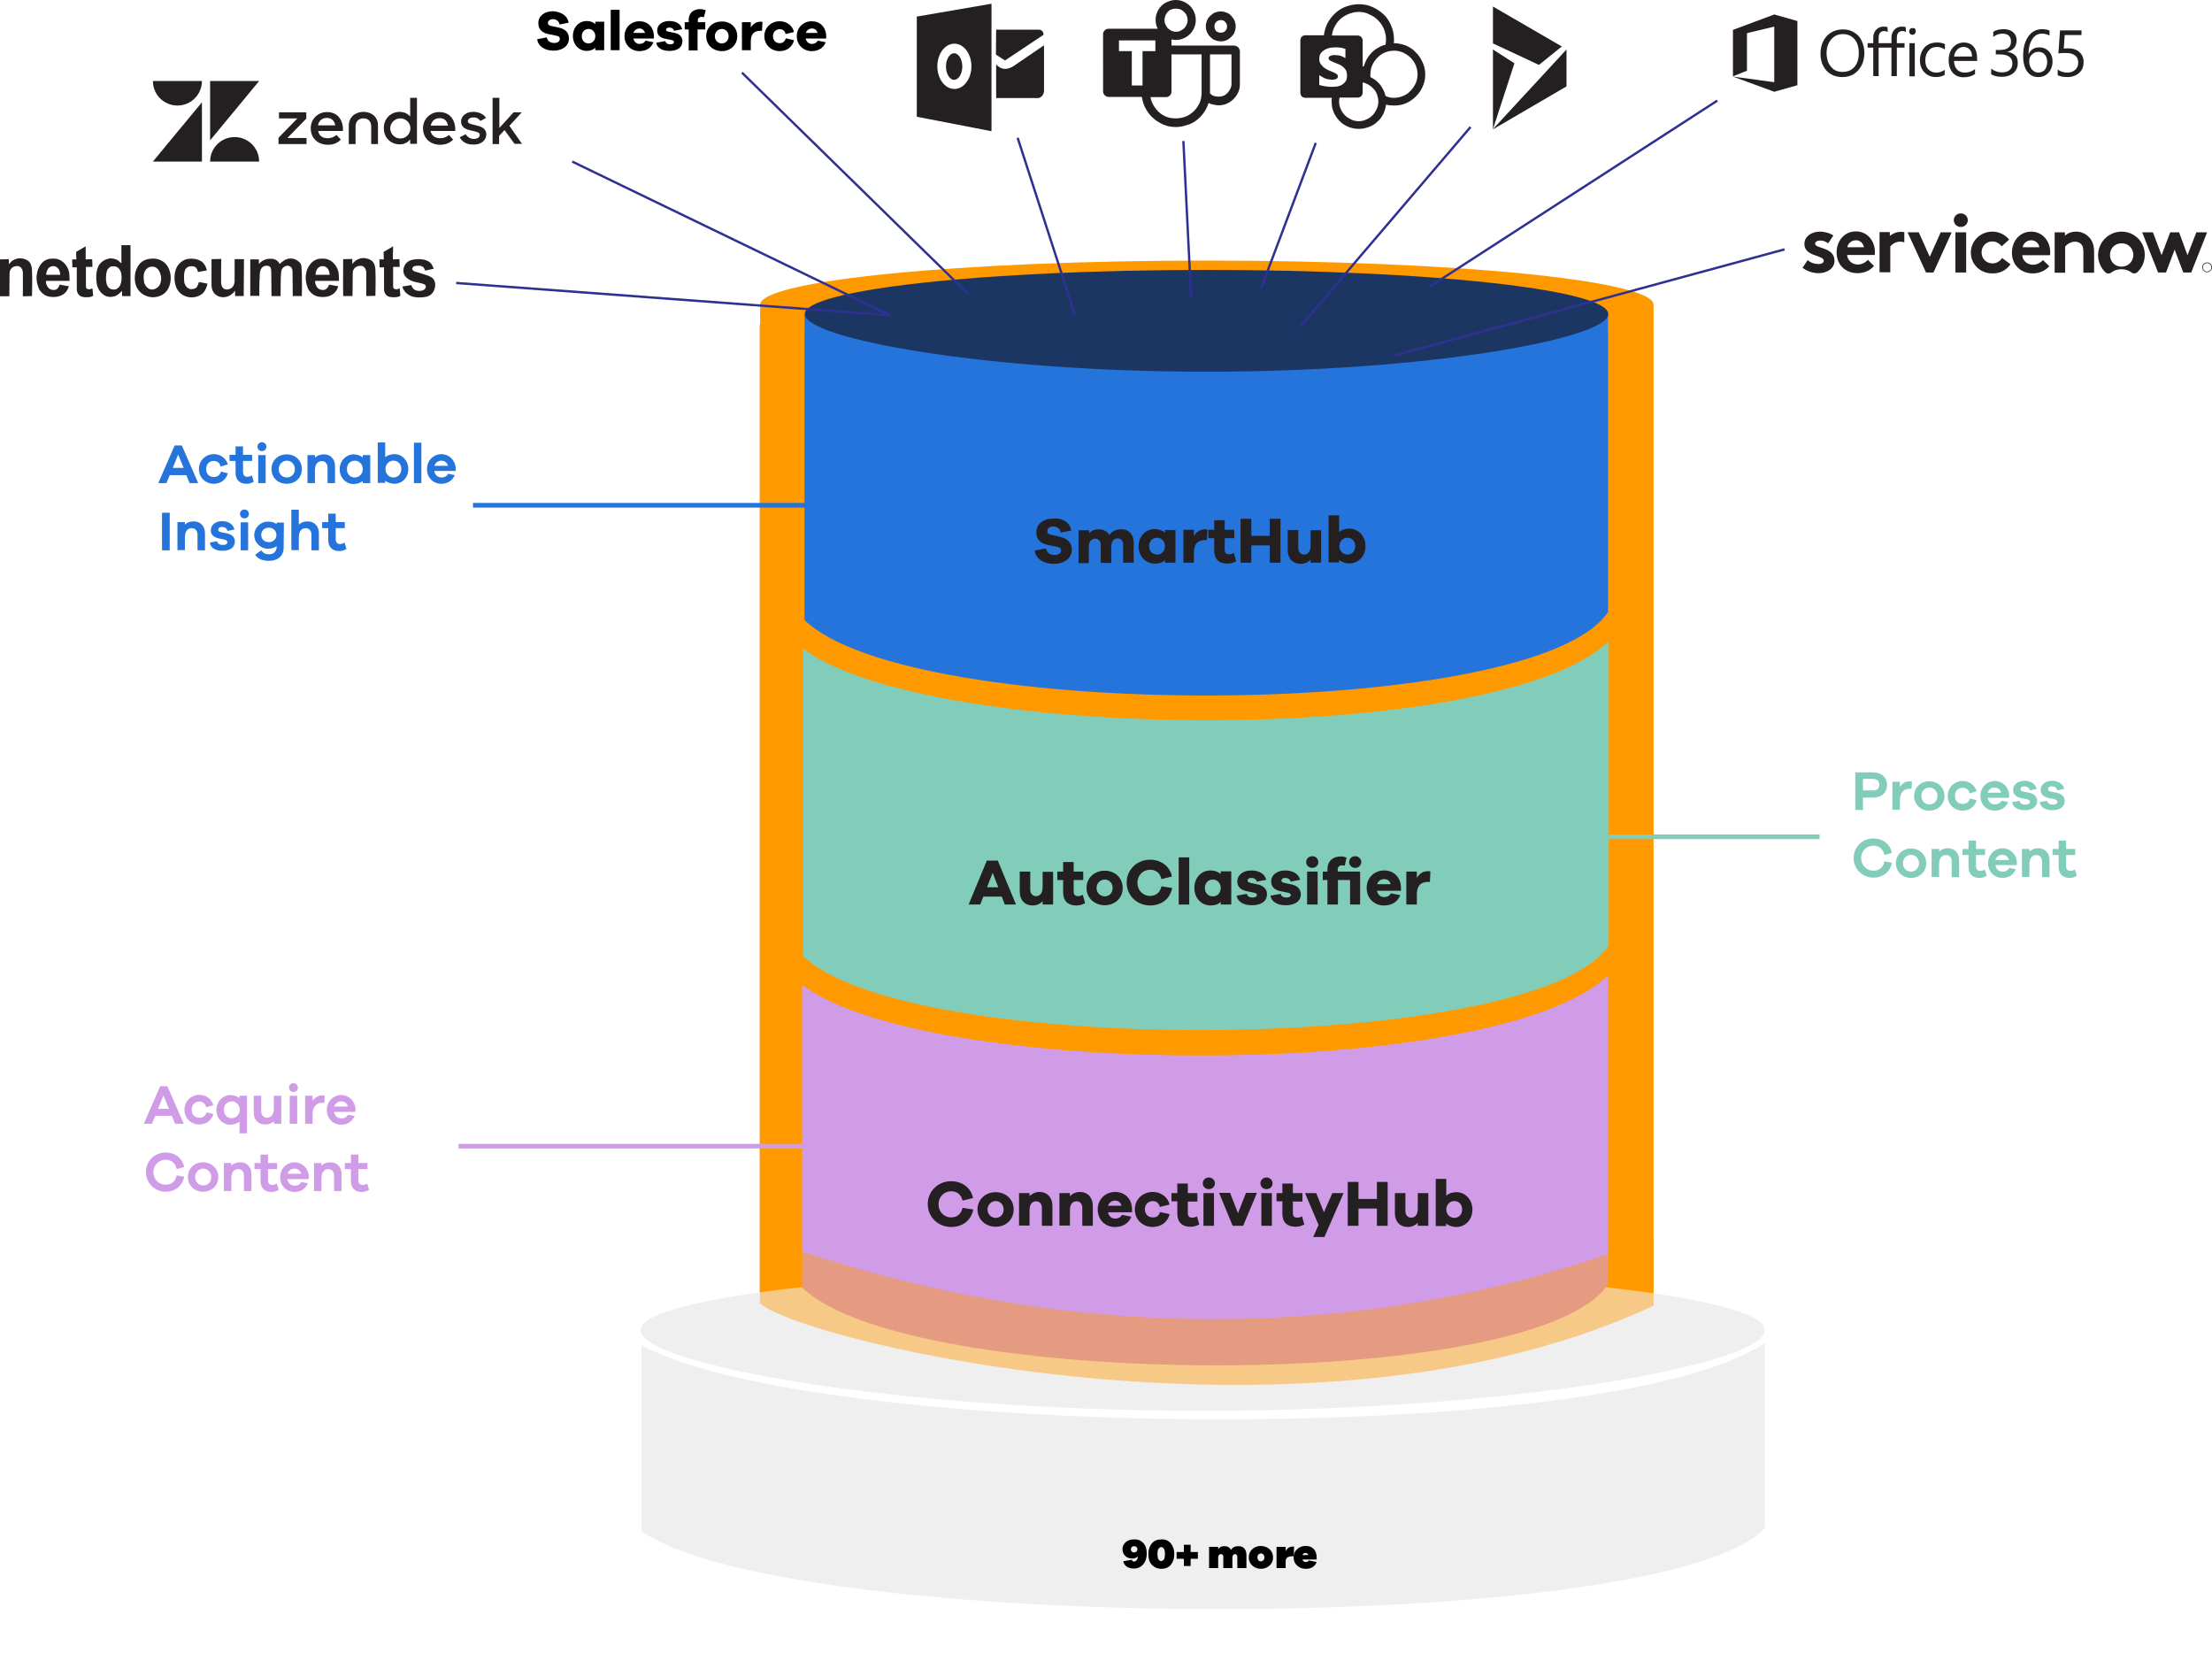 <?xml version="1.0" encoding="UTF-8"?>
<!-- Generator: Adobe Illustrator 27.8.1, SVG Export Plug-In . SVG Version: 6.00 Build 0)  -->
<svg xmlns="http://www.w3.org/2000/svg" xmlns:xlink="http://www.w3.org/1999/xlink" version="1.1" id="Layer_1" x="0px" y="0px" viewBox="0 0 947.5 711.5" style="enable-background:new 0 0 947.5 711.5;" xml:space="preserve">
<style type="text/css">
	.st0{fill:#EFEFEF;}
	.st1{fill:#FF9900;}
	.st2{fill:#82CDBA;}
	.st3{fill:#241F20;}
	.st4{fill:#2574DB;}
	.st5{clip-path:url(#SVGID_00000170957683150599315970000016963563490814389676_);}
	.st6{clip-path:url(#SVGID_00000064343941124072478170000008324902819942386609_);}
	.st7{clip-path:url(#SVGID_00000027605292077044850800000009821094918047905950_);}
	.st8{clip-path:url(#SVGID_00000127756896517111157900000002378374586414755973_);}
	.st9{clip-path:url(#SVGID_00000052818671312466473490000014745326575067993992_);}
	.st10{clip-path:url(#SVGID_00000023997084181582027900000013010821237505819797_);}
	.st11{clip-path:url(#SVGID_00000152264318807478552710000001117547705488481966_);}
	.st12{fill:none;}
	.st13{enable-background:new    ;}
	.st14{fill:#D09CE7;}
	.st15{fill:#1C3664;}
	.st16{fill:none;stroke:#2E3191;}
	.st17{opacity:0.44;}
	.st18{fill-rule:evenodd;clip-rule:evenodd;fill:#241F20;}
	.st19{clip-path:url(#SVGID_00000137838791555963681750000002838481268782558649_);}
	.st20{fill:#FFFFFF;}
	.st21{fill:none;stroke:#2574DB;stroke-width:2;stroke-miterlimit:10;}
	.st22{fill:none;stroke:#82CDBA;stroke-width:2;stroke-miterlimit:10;}
	.st23{fill:none;stroke:#D09CE7;stroke-width:2;stroke-miterlimit:10;}
</style>
<g>
	<g id="Layer_2_00000049190875007925961380000012821672946728030110_">
		<g id="Layer_1_copy">
			<path class="st0" d="M756,654.4c-42.4,46.6-418.6,45.6-481.2,1.4v-79.7c74.1,40.5,414.4,44.5,481.2-1V654.4z"></path>
			<polygon class="st1" points="325.4,558.2 343.7,557.4 344.7,131 325.4,139    "></polygon>
			<polygon class="st1" points="708.3,559.2 335.1,558.4 335.1,140 708.3,140    "></polygon>
			<path class="st1" d="M708.3,130.5v9.5c0,0-19.1,9.2-19.5,0c-1.3-26.3-111-12.6-176.9-12.6c-60.6,0-167.1-6.1-167.1,8     c0,9.8-19.2,3.3-19.2,3.6c0,6.1,0-5.8,0-8.5c0-10.4,85.7-18.9,191.4-18.9S708.3,120.1,708.3,130.5L708.3,130.5z"></path>
			<path class="st2" d="M689.1,404.9c-30.5,46.6-300.2,48.6-345.2,4.4V277.7c53.2,40.5,297.2,42.5,345.2-3V404.9L689.1,404.9z"></path>
			<path class="st3" d="M430.4,387.4l-1.3-3.4h-7.9l-1.3,3.4h-5l7.8-18.8h4.7l7.8,18.8H430.4L430.4,387.4z M425.2,373.8l-2.4,6.2     h4.8L425.2,373.8z"></path>
			<path class="st3" d="M451.1,387.4h-4.5V386c-1.1,1.1-2.5,1.8-4.3,1.8c-3.3,0-5.5-2.3-5.5-5.9v-8.6h4.5v7.7c0,1.6,1,2.8,2.4,2.8     c1.8,0,2.9-1.2,2.9-3.9v-6.5h4.5L451.1,387.4L451.1,387.4z"></path>
			<path class="st3" d="M464.8,386.8c-1.1,0.6-2.2,1-3.8,1c-3.5,0-5.6-1.9-5.6-5.6v-5.3h-2.5v-3.6h2.5v-4.1h4.5v4.1h4.1v3.6h-4.1     v4.9c0,1.5,0.7,2,1.9,2c0.6,0,1.5-0.2,2-0.6L464.8,386.8L464.8,386.8z"></path>
			<path class="st3" d="M480.9,380.3c0,4.5-3.5,7.4-7.7,7.4s-7.8-3-7.8-7.4s3.5-7.4,7.8-7.4S480.9,375.9,480.9,380.3z M476.6,380.3     c0-2.2-1.6-3.6-3.4-3.6c-1.8,0-3.5,1.5-3.5,3.6s1.6,3.6,3.5,3.6S476.6,382.5,476.6,380.3z"></path>
			<path class="st3" d="M502.1,380.3c-0.9,4.7-4.6,7.5-9.5,7.5c-5.6,0-10-4.3-10-9.8s4.4-9.8,10-9.8c4.6,0,8.5,2.7,9.4,7.2l-4.5,1.1     c-0.6-2.7-2.5-4-4.9-4c-3,0-5.4,2.4-5.4,5.6s2.4,5.6,5.4,5.6c2.4,0,4.3-1.3,4.9-4.1L502.1,380.3L502.1,380.3z"></path>
			<path class="st3" d="M504.9,387.4v-20.2h4.5v20.2H504.9z"></path>
			<path class="st3" d="M527.4,387.4h-4.5v-1.1c-1.1,1-2.5,1.5-4.4,1.5c-3.7,0-6.9-3-6.9-7.5s3.1-7.5,6.9-7.5c1.8,0,3.3,0.6,4.4,1.5     v-1.1h4.5V387.4z M522.9,380.3c0-2.2-1.6-3.6-3.4-3.6c-2,0-3.4,1.5-3.4,3.6s1.4,3.6,3.4,3.6C521.3,384,522.9,382.5,522.9,380.3z"></path>
			<path class="st3" d="M534.1,382.8c0.2,1.2,1.3,1.6,2.5,1.6s1.8-0.5,1.8-1.1c0-0.5-0.4-0.8-1.4-1l-2.9-0.6     c-2.6-0.5-4.1-1.9-4.1-4.1c0-2.9,2.5-4.8,6-4.8s5.8,1.6,6.4,4l-4.1,0.8c-0.1-0.9-1-1.6-2.3-1.6c-1.2,0-1.6,0.6-1.6,1.1     c0,0.4,0.2,0.8,1.1,1l3.3,0.7c2.7,0.6,3.9,2.2,3.9,4.2c0,3.1-2.7,4.7-6.4,4.7c-3.3,0-6.1-1.2-6.6-4.1L534.1,382.8L534.1,382.8z"></path>
			<path class="st3" d="M548.6,382.8c0.2,1.2,1.3,1.6,2.5,1.6s1.8-0.5,1.8-1.1c0-0.5-0.4-0.8-1.4-1l-2.9-0.6     c-2.6-0.5-4.1-1.9-4.1-4.1c0-2.9,2.5-4.8,6-4.8s5.8,1.6,6.4,4l-4.1,0.8c-0.1-0.9-1-1.6-2.3-1.6c-1.2,0-1.6,0.6-1.6,1.1     c0,0.4,0.2,0.8,1.1,1l3.3,0.7c2.7,0.6,3.9,2.2,3.9,4.2c0,3.1-2.7,4.7-6.4,4.7c-3.3,0-6.1-1.2-6.6-4.1L548.6,382.8L548.6,382.8z"></path>
			<path class="st3" d="M564.7,369.2c0,1.4-1.1,2.5-2.6,2.5s-2.6-1.1-2.6-2.5s1.1-2.5,2.6-2.5S564.7,367.8,564.7,369.2z      M559.9,387.4v-14.1h4.5v14.1H559.9z"></path>
			<path class="st3" d="M582.8,387.4h-4.5v-10.5h-5.2v10.5h-4.5v-10.5h-2v-3.6h2v-1.1c0-3.3,2.3-5.4,5.7-5.4c0.9,0,1.7,0.2,2.5,0.5     l-0.8,3.5c-0.4-0.1-0.8-0.2-1.1-0.2c-1.1,0-1.9,0.6-1.9,1.8v0.9h9.6V387.4L582.8,387.4z M577.9,369.2c0-1.4,1.1-2.5,2.6-2.5     s2.6,1.2,2.6,2.5s-1.1,2.5-2.6,2.5S577.9,370.6,577.9,369.2z"></path>
			<path class="st3" d="M600.1,381.5h-10.3c0.4,1.7,1.5,2.7,3,2.7c1,0,2.2-0.2,3-1.6l4,0.8c-1.2,3-3.8,4.4-7,4.4     c-4.1,0-7.4-3-7.4-7.5s3.4-7.5,7.5-7.5s7.2,2.9,7.2,7.5L600.1,381.5L600.1,381.5z M589.9,378.7h5.8c-0.4-1.5-1.5-2.2-2.8-2.2     S590.3,377.3,589.9,378.7z"></path>
			<path class="st3" d="M612.7,373.2l-0.2,4.5h-0.8c-3.1,0-4.8,1.6-4.8,5.3v4.4h-4.5v-14.1h4.5v2.7c1-1.7,2.5-2.9,4.8-2.9     C612,373.1,612.3,373.1,612.7,373.2z"></path>
			<path class="st4" d="M688.8,262.1c-30.5,46.6-299.2,47.6-344.2,3.4V134.9c18.7,25.9,284,34.9,344.2,0V262.1L688.8,262.1z"></path>
			<path class="st3" d="M458.9,227.2l-4.5,0.9c-0.3-1.8-1.8-2.6-3.3-2.6s-2.5,0.8-2.5,1.9c0,0.8,0.3,1.3,1.5,1.6l3.9,0.9     c3.2,0.7,5.1,2.5,5.1,5.5c0,4-3.6,6.1-7.7,6.1s-7.7-2-8.2-5.7l4.8-0.9c0.5,1.9,1.8,2.8,3.7,2.8c1.7,0,2.8-0.8,2.8-1.9     c0-0.8-0.4-1.4-1.7-1.6l-3.9-0.8c-2.7-0.6-5-2-5-5.4c0-3.6,3-5.9,7.4-5.9C455.3,221.8,458.2,223.8,458.9,227.2L458.9,227.2z"></path>
			<path class="st3" d="M485.6,232.2v8.8h-4.5v-7.8c0-1.6-1-2.6-2.4-2.6c-1.6,0-2.7,1.2-2.7,3.6v6.9h-4.5v-7.8c0-1.6-1-2.6-2.4-2.6     c-1.6,0-2.7,1.2-2.7,3.6v6.9H462v-14.1h4.5v1.3c1-1.1,2.3-1.7,4.1-1.7c2,0,3.6,0.8,4.6,2.4c1.1-1.5,2.8-2.4,5-2.4     C483.2,226.5,485.6,228.8,485.6,232.2L485.6,232.2z"></path>
			<path class="st3" d="M503.5,241H499v-1.1c-1.1,1-2.5,1.5-4.4,1.5c-3.7,0-6.9-3-6.9-7.4s3.1-7.4,6.9-7.4c1.8,0,3.3,0.6,4.4,1.5     v-1.1h4.5V241z M499,233.9c0-2.2-1.6-3.6-3.4-3.6c-2,0-3.4,1.5-3.4,3.6s1.4,3.6,3.4,3.6C497.4,237.6,499,236.1,499,233.9z"></path>
			<path class="st3" d="M517.2,226.8l-0.2,4.5h-0.8c-3.1,0-4.8,1.6-4.8,5.3v4.4h-4.5v-14.1h4.5v2.7c1-1.7,2.6-2.9,4.8-2.9     C516.5,226.7,516.8,226.7,517.2,226.8L517.2,226.8z"></path>
			<path class="st3" d="M529.5,240.4c-1.1,0.6-2.2,1-3.8,1c-3.5,0-5.6-1.9-5.6-5.6v-5.3h-2.5v-3.6h2.5v-4.1h4.5v4.1h4.1v3.6h-4.1     v4.9c0,1.5,0.7,2,1.9,2c0.6,0,1.5-0.2,2-0.6L529.5,240.4L529.5,240.4z"></path>
			<path class="st3" d="M548.5,241h-4.6v-7.4H536v7.4h-4.6v-18.8h4.6v7.3h7.9v-7.3h4.6V241z"></path>
			<path class="st3" d="M565.9,241h-4.5v-1.3c-1.1,1.1-2.5,1.8-4.3,1.8c-3.3,0-5.5-2.3-5.5-5.9v-8.6h4.5v7.7c0,1.6,1,2.8,2.4,2.8     c1.8,0,2.9-1.2,2.9-3.9v-6.5h4.5L565.9,241L565.9,241z"></path>
			<path class="st3" d="M584.9,233.9c0,4.4-3.1,7.4-6.9,7.4c-1.8,0-3.3-0.6-4.4-1.5v1.1h-4.5v-20.2h4.5v7.2c1.1-1,2.5-1.5,4.4-1.5     C581.8,226.5,584.9,229.5,584.9,233.9z M580.5,233.9c0-2.2-1.4-3.6-3.4-3.6c-1.8,0-3.4,1.5-3.4,3.6s1.6,3.6,3.4,3.6     C579.1,237.6,580.5,236.1,580.5,233.9z"></path>
			<g>
				<defs>
					<rect id="SVGID_1_" x="573.1" y="628.5" width="37.1" height="27.5"></rect>
				</defs>
				<clipPath id="SVGID_00000103970459130755177920000016325892621198925747_">
					<use xlink:href="#SVGID_1_" style="overflow:visible;"></use>
				</clipPath>
				<g style="clip-path:url(#SVGID_00000103970459130755177920000016325892621198925747_);">
					
						<image style="overflow:visible;enable-background:new    ;" width="46" height="35" transform="matrix(0.787 0 0 0.787 573.642 628.54)">
					</image>
				</g>
			</g>
			<g>
				<defs>
					<rect id="SVGID_00000150802190440314277680000016414235694328721842_" x="364.3" y="620.2" width="35.3" height="35.3"></rect>
				</defs>
				<clipPath id="SVGID_00000045593381890227850160000012666590067123330492_">
					<use xlink:href="#SVGID_00000150802190440314277680000016414235694328721842_" style="overflow:visible;"></use>
				</clipPath>
				<g style="clip-path:url(#SVGID_00000045593381890227850160000012666590067123330492_);">
					
						<image style="overflow:visible;enable-background:new    ;" width="45" height="45" transform="matrix(0.782 0 0 0.782 364.29 620.15)">
					</image>
				</g>
			</g>
			<g>
				<defs>
					<rect id="SVGID_00000179620178400525075940000014589820910673467549_" x="634.7" y="619.5" width="27.5" height="36.7"></rect>
				</defs>
				<clipPath id="SVGID_00000035510363575658291450000007111963720495291267_">
					<use xlink:href="#SVGID_00000179620178400525075940000014589820910673467549_" style="overflow:visible;"></use>
				</clipPath>
				<g style="clip-path:url(#SVGID_00000035510363575658291450000007111963720495291267_);">
					
						<image style="overflow:visible;enable-background:new    ;" width="31" height="41" transform="matrix(0.89 0 0 0.89 634.69 619.628)">
					</image>
				</g>
			</g>
			<g>
				<defs>
					<rect id="SVGID_00000076571514147880936450000016332743773571723199_" x="495.5" y="620.7" width="48.5" height="34.3"></rect>
				</defs>
				<clipPath id="SVGID_00000056390251575539910190000003625385783962459024_">
					<use xlink:href="#SVGID_00000076571514147880936450000016332743773571723199_" style="overflow:visible;"></use>
				</clipPath>
				<g style="clip-path:url(#SVGID_00000056390251575539910190000003625385783962459024_);">
					
						<image style="overflow:visible;enable-background:new    ;" width="59" height="42" transform="matrix(0.82 0 0 0.82 495.71 620.67)">
					</image>
				</g>
			</g>
			<g>
				<defs>
					<rect id="SVGID_00000106830852611607108780000017041993168600513202_" x="302.7" y="609.9" width="30.2" height="34.6"></rect>
				</defs>
				<clipPath id="SVGID_00000154395487487137984760000010140179534551918260_">
					<use xlink:href="#SVGID_00000106830852611607108780000017041993168600513202_" style="overflow:visible;"></use>
				</clipPath>
				<g style="clip-path:url(#SVGID_00000154395487487137984760000010140179534551918260_);">
					
						<image style="overflow:visible;enable-background:new    ;" width="36" height="41" transform="matrix(0.836 0 0 0.836 302.66 609.93)">
					</image>
				</g>
			</g>
			<g>
				<defs>
					<rect id="SVGID_00000056411267441674024220000013726031040009726139_" x="426.9" y="627" width="41.4" height="28.7"></rect>
				</defs>
				<clipPath id="SVGID_00000106868901976058012970000018215787824637524412_">
					<use xlink:href="#SVGID_00000056411267441674024220000013726031040009726139_" style="overflow:visible;"></use>
				</clipPath>
				<g style="clip-path:url(#SVGID_00000106868901976058012970000018215787824637524412_);">
					
						<image style="overflow:visible;enable-background:new    ;" width="50" height="34" transform="matrix(0.823 0 0 0.823 426.89 627.236)">
					</image>
				</g>
			</g>
			<g>
				<defs>
					<rect id="SVGID_00000179605237031740552280000008028672046573939375_" x="693.4" y="605.9" width="34.8" height="35.6"></rect>
				</defs>
				<clipPath id="SVGID_00000065794987325567824980000006064351467626474923_">
					<use xlink:href="#SVGID_00000179605237031740552280000008028672046573939375_" style="overflow:visible;"></use>
				</clipPath>
				<g style="clip-path:url(#SVGID_00000065794987325567824980000006064351467626474923_);">
					
						<image style="overflow:visible;enable-background:new    ;" width="40" height="41" transform="matrix(0.868 0 0 0.868 693.42 605.911)">
					</image>
				</g>
			</g>
			<line class="st12" x1="688.8" y1="140" x2="688.8" y2="267.1"></line>
			<g class="st13">
				<path d="M489.7,660.8c1,1.1,1.5,2.5,1.5,4.4c0,2.2-0.6,3.9-1.8,5.1c-1,1-2.2,1.5-3.7,1.5c-1.2,0-2.2-0.3-3-0.8      c-0.8-0.5-1.3-1.3-1.6-2.3l3.7-0.7c0.1,0.5,0.5,0.8,1,0.8c0.4,0,0.7-0.2,1-0.5c0.4-0.4,0.6-1,0.6-1.7c-0.6,0.6-1.4,0.9-2.4,0.9      c-1.2,0-2.3-0.4-3-1.1s-1.2-1.7-1.2-2.9c0-1.2,0.5-2.2,1.4-3c0.9-0.8,2.1-1.2,3.4-1.2C487.4,659.2,488.7,659.8,489.7,660.8z       M486.8,664.5c0.3-0.3,0.4-0.6,0.4-1c0-0.4-0.1-0.7-0.4-0.9c-0.3-0.3-0.6-0.4-1-0.4s-0.7,0.1-1,0.4c-0.3,0.3-0.4,0.6-0.4,0.9      c0,0.4,0.1,0.7,0.4,1c0.3,0.3,0.6,0.4,1,0.4S486.5,664.7,486.8,664.5z"></path>
				<path d="M501.5,661c1,1.2,1.5,2.7,1.5,4.6c0,1.9-0.5,3.4-1.5,4.6s-2.4,1.7-4,1.7c-1.7,0-3-0.6-4.1-1.7s-1.5-2.7-1.5-4.6      c0-1.9,0.5-3.4,1.5-4.6s2.4-1.7,4.1-1.7C499.1,659.2,500.5,659.8,501.5,661z M498.6,667.8c0.3-0.5,0.4-1.3,0.4-2.2      c0-1-0.1-1.7-0.4-2.2c-0.3-0.5-0.7-0.8-1.2-0.8s-0.9,0.3-1.2,0.8c-0.3,0.5-0.4,1.2-0.4,2.2c0,1,0.1,1.7,0.4,2.2      c0.3,0.5,0.7,0.8,1.2,0.8C497.9,668.5,498.3,668.3,498.6,667.8z"></path>
				<path d="M510,667.6v3.1h-2.9v-3.1h-3.1v-2.9h3.1v-3.1h2.9v3.1h3.1v2.9H510z"></path>
				<path d="M533,663.2c0.6,0.7,0.9,1.6,0.9,2.7v5.7h-3.9v-4.9c0-0.3-0.1-0.6-0.3-0.8c-0.2-0.2-0.4-0.3-0.7-0.3      c-0.3,0-0.6,0.1-0.8,0.4c-0.2,0.3-0.3,0.6-0.3,1v4.6h-3.9v-4.9c0-0.3-0.1-0.6-0.3-0.8c-0.2-0.2-0.4-0.3-0.8-0.3      c-0.3,0-0.6,0.1-0.8,0.4c-0.2,0.3-0.3,0.6-0.3,1v4.6h-3.9v-9.1h3.9v1c0.6-0.9,1.5-1.3,2.6-1.3c1.4,0,2.3,0.5,2.9,1.6      c0.7-1.1,1.7-1.6,3.1-1.6C531.6,662.2,532.4,662.5,533,663.2z"></path>
				<path d="M543.8,663.5c1,0.9,1.5,2.1,1.5,3.5c0,1.4-0.5,2.6-1.5,3.5c-1,0.9-2.2,1.4-3.7,1.4c-1.5,0-2.7-0.5-3.7-1.4      c-1-0.9-1.5-2.1-1.5-3.5c0-1.4,0.5-2.6,1.5-3.5c1-0.9,2.2-1.4,3.7-1.4C541.6,662.2,542.8,662.6,543.8,663.5z M541.2,668.2      c0.3-0.3,0.4-0.7,0.4-1.2s-0.1-0.8-0.4-1.2c-0.3-0.3-0.6-0.5-1.1-0.5c-0.4,0-0.8,0.2-1.1,0.5c-0.3,0.3-0.4,0.7-0.4,1.2      s0.1,0.8,0.4,1.2s0.6,0.5,1.1,0.5C540.5,668.7,540.9,668.5,541.2,668.2z"></path>
			</g>
			<g class="st13">
				<path d="M554.3,662.4l-0.1,4.1h-0.5c-0.9,0-1.7,0.2-2.2,0.5s-0.8,1-0.8,1.9v2.7h-3.9v-9.1h3.9v1.9c0.6-1.3,1.6-2,2.9-2      C553.8,662.3,554.1,662.3,554.3,662.4z"></path>
			</g>
			<g class="st13">
				<path d="M557.9,667.9c0.2,0.7,0.7,1.1,1.4,1.1c0.3,0,0.6-0.1,0.8-0.2s0.4-0.3,0.5-0.5l3.4,0.7c-0.4,1-1,1.7-1.8,2.2      s-1.8,0.7-3,0.7c-1.4,0-2.6-0.5-3.6-1.4s-1.5-2.1-1.5-3.5c0-1.4,0.5-2.6,1.5-3.5s2.2-1.4,3.6-1.4c1.5,0,2.7,0.4,3.5,1.3      c0.9,0.9,1.3,2.2,1.3,3.9v0.6H557.9z M557.9,666h2.5c-0.1-0.3-0.2-0.5-0.5-0.7c-0.2-0.2-0.5-0.2-0.7-0.2      C558.6,665.1,558.1,665.4,557.9,666z"></path>
			</g>
			<path class="st0" d="M515.2,604.2c-133,0-240.8-20-240.8-34.5s107.8-26.4,240.8-26.4S756,555.1,756,569.7     S648.2,604.2,515.2,604.2"></path>
			<path class="st14" d="M688.8,550c-30.5,46.6-300.2,45.6-345.2,1.4V421.8c53.2,40.5,297.2,41.5,345.2-4V550L688.8,550z"></path>
			<path class="st3" d="M416.9,518c-0.9,4.7-4.6,7.5-9.5,7.5c-5.6,0-10-4.3-10-9.8s4.4-9.8,10-9.8c4.6,0,8.5,2.7,9.4,7.2l-4.5,1.1     c-0.6-2.7-2.5-4-4.9-4c-3,0-5.4,2.4-5.4,5.6s2.4,5.6,5.4,5.6c2.4,0,4.3-1.3,4.9-4.1L416.9,518L416.9,518z"></path>
			<path class="st3" d="M434.2,518c0,4.5-3.5,7.4-7.7,7.4s-7.8-3-7.8-7.4s3.5-7.4,7.8-7.4S434.2,513.6,434.2,518z M429.9,518     c0-2.2-1.6-3.6-3.4-3.6c-1.8,0-3.5,1.5-3.5,3.6s1.6,3.6,3.5,3.6S429.9,520.2,429.9,518z"></path>
			<path class="st3" d="M450.8,516.4v8.6h-4.5v-7.7c0-1.7-1-2.8-2.4-2.8c-1.8,0-2.9,1.2-2.9,3.9v6.5h-4.5V511h4.5v1.3     c1.1-1.1,2.5-1.8,4.3-1.8C448.6,510.5,450.8,512.9,450.8,516.4L450.8,516.4z"></path>
			<path class="st3" d="M468.1,516.4v8.6h-4.5v-7.7c0-1.7-1-2.8-2.4-2.8c-1.8,0-2.9,1.2-2.9,3.9v6.5h-4.5V511h4.5v1.3     c1.1-1.1,2.5-1.8,4.3-1.8C465.9,510.5,468.1,512.9,468.1,516.4L468.1,516.4z"></path>
			<path class="st3" d="M484.9,519.2h-10.3c0.4,1.7,1.5,2.7,3,2.7c1,0,2.2-0.2,3-1.6l4,0.8c-1.2,3-3.8,4.4-7,4.4     c-4.1,0-7.4-3-7.4-7.5s3.4-7.5,7.5-7.5s7.2,2.9,7.2,7.5L484.9,519.2L484.9,519.2z M474.6,516.4h5.8c-0.4-1.5-1.5-2.2-2.8-2.2     S475.1,515,474.6,516.4z"></path>
			<path class="st3" d="M496.9,519.1l4.1,0.9c-0.7,3.3-3.7,5.5-7.2,5.5c-4.2,0-7.7-3-7.7-7.5s3.5-7.5,7.7-7.5c3.4,0,6.4,2.1,7.2,5.4     l-4.2,1c-0.4-1.7-1.5-2.5-3-2.5c-2,0-3.4,1.5-3.4,3.5s1.3,3.5,3.4,3.5C495.2,521.5,496.4,520.8,496.9,519.1L496.9,519.1z"></path>
			<path class="st3" d="M513.7,524.4c-1.1,0.6-2.2,1-3.8,1c-3.5,0-5.6-1.9-5.6-5.6v-5.3h-2.5V511h2.5v-4.1h4.5v4.1h4.1v3.6h-4.1v4.9     c0,1.5,0.7,2,1.9,2c0.6,0,1.5-0.2,2-0.6L513.7,524.4L513.7,524.4z"></path>
			<path class="st3" d="M520.4,506.8c0,1.4-1.1,2.5-2.6,2.5s-2.6-1.1-2.6-2.5s1.1-2.5,2.6-2.5S520.4,505.5,520.4,506.8z M515.5,525     V511h4.5V525H515.5z"></path>
			<path class="st3" d="M532.5,525H528l-5.8-14.1h4.7l3.4,8.7l3.4-8.7h4.7L532.5,525L532.5,525z"></path>
			<path class="st3" d="M545.1,506.8c0,1.4-1.1,2.5-2.6,2.5s-2.6-1.1-2.6-2.5s1.1-2.5,2.6-2.5S545.1,505.5,545.1,506.8z M540.3,525     V511h4.5V525H540.3z"></path>
			<path class="st3" d="M558.7,524.4c-1.1,0.6-2.2,1-3.8,1c-3.5,0-5.6-1.9-5.6-5.6v-5.3h-2.5V511h2.5v-4.1h4.5v4.1h4.1v3.6h-4.1v4.9     c0,1.5,0.7,2,1.9,2c0.6,0,1.5-0.2,2-0.6L558.7,524.4L558.7,524.4z"></path>
			<path class="st3" d="M567.3,529.8h-4.8l2.3-5.2l-5.8-13.6h4.8l3.3,8.2l3.6-8.2h4.8L567.3,529.8L567.3,529.8z"></path>
			<path class="st3" d="M594.4,525h-4.6v-7.4h-7.9v7.4h-4.6v-18.8h4.6v7.3h7.9v-7.3h4.6V525z"></path>
			<path class="st3" d="M611.8,525h-4.5v-1.3c-1.1,1.1-2.5,1.8-4.3,1.8c-3.3,0-5.5-2.3-5.5-5.8V511h4.5v7.7c0,1.7,1,2.8,2.4,2.8     c1.8,0,2.9-1.2,2.9-3.9V511h4.5L611.8,525L611.8,525z"></path>
			<path class="st3" d="M630.7,518c0,4.5-3.1,7.5-6.9,7.5c-1.8,0-3.3-0.6-4.4-1.5v1.1H615v-20.2h4.5v7.2c1.1-1,2.5-1.5,4.4-1.5     C627.5,510.6,630.7,513.6,630.7,518z M626.3,518c0-2.2-1.4-3.6-3.4-3.6c-1.8,0-3.4,1.5-3.4,3.6s1.6,3.6,3.4,3.6     C624.8,521.6,626.3,520.2,626.3,518z"></path>
			<path class="st15" d="M516.8,159.2c-95,0-172.1-14.2-172.1-24.7s77.1-18.9,172.1-18.9s172.1,8.4,172.1,18.9     S611.9,159.2,516.8,159.2"></path>
			<line class="st16" x1="460.5" y1="135" x2="435.9" y2="59"></line>
			<line class="st16" x1="381.2" y1="135" x2="245.1" y2="69.2"></line>
			<line class="st16" x1="612.5" y1="122.7" x2="735.6" y2="43.1"></line>
			<g class="st17">
				
					<image style="overflow:visible;opacity:0.75;enable-background:new    ;" width="414" height="94" transform="matrix(1 0 0 1 307.46 526.55)">
				</image>
				<path class="st1" d="M708.3,559.2c-144.7,67.8-363.5,15.9-382.8-1l0.3-28.4c161.4,59.1,300.1,32.9,382.5,0V559.2z"></path>
			</g>
			<path class="st3" d="M610.5,31.9c0,1.9-0.4,3.6-1.1,5.2c-0.7,1.6-1.7,3-2.9,4.2c-1.2,1.2-2.6,2.2-4.2,2.9c-1.6,0.7-3.3,1-5.2,1     c-1.1,0-2.3-0.1-3.4-0.4c-0.2,1.5-0.6,2.8-1.2,4.1c-0.7,1.3-1.5,2.4-2.6,3.3c-1,1-2.2,1.7-3.6,2.2c-1.4,0.5-2.8,0.8-4.2,0.8     c-1.6,0-3.2-0.3-4.6-0.9c-1.4-0.6-2.7-1.4-3.7-2.5c-1-1-1.9-2.3-2.5-3.7c-0.6-1.4-0.9-2.9-0.9-4.5v-0.9c0-0.3,0.1-0.5,0.1-0.8     h-11.3c-0.6,0-1.1-0.2-1.6-0.6c-0.4-0.5-0.6-1-0.6-1.6V17.3c0-0.6,0.2-1.1,0.6-1.6c0.5-0.4,1-0.6,1.6-0.6h7.9     c0.2-1.9,0.8-3.7,1.6-5.3c0.9-1.6,2-3,3.3-4.2c1.3-1.2,2.9-2.2,4.6-2.8s3.5-1,5.5-1c2.1,0,4,0.4,5.8,1.2c1.8,0.8,3.4,1.9,4.8,3.2     s2.4,2.9,3.2,4.8c0.8,1.8,1.2,3.8,1.2,5.9v0.8c0,0.3,0,0.5-0.1,0.8c1.8,0,3.6,0.4,5.2,1c1.6,0.7,3.1,1.6,4.2,2.9     c1.3,1.2,2.2,2.6,2.9,4.2C610.1,28.2,610.5,30,610.5,31.9 M582,5.1c-1.4,0-2.8,0.3-4.1,0.8c-1.3,0.5-2.5,1.2-3.6,2.1     c-1,0.9-1.8,1.9-2.5,3.2c-0.7,1.2-1.1,2.6-1.3,4h11c0.6,0,1.1,0.2,1.6,0.7c0.4,0.4,0.6,1,0.6,1.6v11l0.5-0.1     c0.3-1.1,0.8-2.2,1.3-3.2c0.6-1,1.3-1.9,2.1-2.7c0.8-0.8,1.7-1.5,2.8-2.1c1-0.6,2-1,3.1-1.3c0.1-0.8,0.2-1.5,0.2-2.1     c0-1.6-0.3-3.1-0.9-4.6c-0.6-1.4-1.4-2.6-2.5-3.7c-1-1.1-2.3-1.9-3.7-2.5C585.2,5.4,583.7,5.1,582,5.1 M570.6,37.2     c0.8,0,1.6-0.1,2.4-0.2c0.8-0.2,1.4-0.4,2-0.8c0.6-0.4,1.1-0.9,1.5-1.5c0.3-0.6,0.5-1.4,0.5-2.3s-0.2-1.7-0.5-2.4     c-0.4-0.6-0.9-1.1-1.5-1.6c-0.6-0.4-1.2-0.8-1.9-1l-1.9-0.8c-0.6-0.2-1.1-0.5-1.5-0.7c-0.4-0.3-0.6-0.6-0.6-1     c0-0.3,0.1-0.5,0.3-0.7c0.2-0.2,0.5-0.3,0.8-0.4c0.3-0.1,0.6-0.2,0.9-0.2c0.3,0,0.6,0,0.8,0c0.9,0,1.7,0.1,2.3,0.3     c0.7,0.2,1.4,0.6,2.1,1v-4c-0.5-0.1-0.8-0.2-1.2-0.3c-0.4-0.1-0.7-0.2-1-0.2c-0.4,0-0.7-0.1-1.1-0.1c-0.4,0-0.8,0-1.2,0     c-0.8,0-1.5,0.1-2.3,0.2c-0.8,0.2-1.5,0.5-2.2,0.9c-0.6,0.4-1.2,0.9-1.6,1.5c-0.4,0.6-0.6,1.4-0.6,2.3s0.2,1.6,0.6,2.2     c0.4,0.6,0.9,1.1,1.5,1.6c0.6,0.4,1.2,0.8,1.9,1.1l1.9,0.8c0.6,0.2,1.1,0.5,1.5,0.8c0.4,0.3,0.6,0.6,0.6,1c0,0.3-0.1,0.6-0.3,0.8     c-0.2,0.2-0.4,0.3-0.7,0.4c-0.2,0.1-0.5,0.2-0.9,0.2h-0.8c-1,0-2-0.2-2.8-0.5c-0.8-0.4-1.6-0.8-2.5-1.4v4.2     C566.9,36.9,568.7,37.2,570.6,37.2 M582,51.9c1.1,0,2.2-0.2,3.2-0.7c1-0.4,1.9-1,2.7-1.8c0.8-0.8,1.3-1.7,1.8-2.7     c0.5-1,0.7-2.1,0.7-3.2c0-1-0.2-2-0.5-2.9c-0.3-0.9-0.8-1.7-1.4-2.4c-0.6-0.7-1.3-1.3-2.1-1.8c-0.8-0.5-1.7-0.9-2.7-1.1v4.3     c0,0.6-0.2,1.1-0.6,1.6c-0.5,0.4-1,0.6-1.6,0.6h-7.7c-0.1,0.5-0.2,1.1-0.2,1.7c0,1.1,0.2,2.2,0.7,3.2c0.4,1,1,1.9,1.8,2.7     c0.8,0.8,1.7,1.3,2.7,1.8C579.8,51.7,580.9,51.9,582,51.9 M597.1,41.9c1.4,0,2.7-0.3,3.9-0.8c1.2-0.5,2.3-1.2,3.2-2.2     c0.9-0.9,1.6-2,2.2-3.2c0.5-1.2,0.8-2.5,0.8-3.9s-0.3-2.6-0.8-3.9c-0.5-1.2-1.3-2.3-2.2-3.2s-2-1.6-3.2-2.2     c-1.2-0.5-2.5-0.8-3.9-0.8s-2.7,0.3-3.9,0.8c-1.2,0.5-2.3,1.3-3.2,2.2s-1.6,2-2.2,3.2c-0.5,1.2-0.8,2.5-0.8,3.9v0.6l0,0.6     c0.8,0.4,1.6,0.9,2.3,1.4c0.7,0.6,1.3,1.2,1.9,1.9c0.5,0.7,1,1.5,1.4,2.3c0.4,0.8,0.7,1.7,0.9,2.5     C594.7,41.7,595.9,41.9,597.1,41.9L597.1,41.9z"></path>
			<path class="st3" d="M639.5,2.8l29.5,17.1l-9.8,7.9l-19.7-9.2L639.5,2.8 M639.5,21.2l9.2,5.9l-9.2,28.2L671,21.2V37l-31.5,18.4     C639.5,55.3,639.5,21.2,639.5,21.2z"></path>
			<path class="st3" d="M522.9,17.7c-0.9,0-1.7-0.2-2.5-0.5c-0.8-0.3-1.4-0.8-2-1.4c-0.6-0.6-1-1.3-1.4-2c-0.3-0.8-0.5-1.6-0.5-2.5     s0.2-1.7,0.5-2.5c0.3-0.8,0.8-1.5,1.4-2c0.6-0.6,1.3-1.1,2-1.4c0.8-0.3,1.6-0.5,2.5-0.5c0.9,0,1.7,0.2,2.5,0.5     c0.8,0.3,1.5,0.8,2,1.4c0.6,0.6,1,1.2,1.4,2c0.3,0.8,0.5,1.6,0.5,2.5s-0.2,1.7-0.5,2.5c-0.3,0.8-0.8,1.4-1.4,2s-1.3,1.1-2,1.4     C524.6,17.6,523.8,17.7,522.9,17.7 M522.9,8.6c-0.8,0-1.4,0.3-2,0.8c-0.5,0.5-0.7,1.2-0.7,1.9s0.2,1.4,0.7,2     c0.6,0.5,1.3,0.7,2,0.7s1.4-0.2,1.9-0.7c0.5-0.5,0.8-1.1,0.8-2c0-0.8-0.3-1.4-0.8-1.9C524.3,8.8,523.7,8.6,522.9,8.6 M531.1,22.3     V36c0,1.2-0.2,2.4-0.7,3.5c-0.5,1.1-1.2,2.1-2,2.9c-0.8,0.8-1.8,1.5-2.9,2c-1.2,0.5-2.3,0.7-3.5,0.7c-0.7,0-1.5-0.1-2.2-0.3     c-0.8-0.1-1.5-0.4-2.1-0.7c-0.5,1.5-1.2,3-2.1,4.2c-0.9,1.3-2,2.4-3.2,3.3c-1.2,0.9-2.6,1.6-4.1,2c-1.5,0.5-3,0.8-4.6,0.8     c-1.9,0-3.6-0.3-5.3-1c-1.6-0.7-3.1-1.6-4.4-2.8c-1.3-1.1-2.4-2.5-3.2-4c-0.9-1.6-1.4-3.3-1.7-5.1h-14.2c-0.6,0-1.2-0.2-1.7-0.7     c-0.5-0.5-0.7-1-0.7-1.7V14.7c0-0.7,0.2-1.2,0.7-1.7c0.5-0.5,1.1-0.7,1.7-0.7h21c-0.6-1.2-0.9-2.4-0.9-3.7c0-1.2,0.2-2.3,0.7-3.4     c0.4-1,1-1.9,1.8-2.7c0.8-0.8,1.7-1.4,2.8-1.8c1-0.4,2.1-0.7,3.3-0.7c1.2,0,2.3,0.2,3.4,0.7s2,1.1,2.7,1.8     c0.8,0.8,1.4,1.7,1.8,2.7c0.5,1.1,0.7,2.2,0.7,3.4s-0.2,2.3-0.7,3.3c-0.4,1-1,1.9-1.8,2.7c-0.8,0.8-1.7,1.4-2.7,1.8     c-1,0.5-2.1,0.7-3.4,0.7c-0.3,0-0.6,0-0.9-0.1c-0.3,0-0.6-0.1-0.9-0.1v2.6h26.6c0.8,0,1.4,0.3,2,0.8     C530.9,20.9,531.2,21.6,531.1,22.3 M503.7,3.7c-0.7,0-1.3,0.1-1.9,0.3c-0.6,0.2-1.2,0.6-1.6,1.1c-0.4,0.4-0.8,1-1,1.6     c-0.2,0.6-0.4,1.2-0.4,1.9s0.1,1.3,0.4,1.9s0.6,1.1,1,1.6c0.5,0.4,1,0.8,1.6,1.1c0.5,0.2,1.2,0.4,1.9,0.4s1.3-0.1,1.9-0.4     c0.6-0.3,1.1-0.6,1.6-1.1c0.5-0.4,0.8-1,1.1-1.6c0.3-0.6,0.4-1.2,0.4-1.9s-0.1-1.3-0.4-1.9c-0.2-0.6-0.6-1.1-1.1-1.6     s-1-0.8-1.6-1.1C504.9,3.8,504.3,3.7,503.7,3.7 M489.4,21.9h5.5v-4.6h-15.6v4.6h5.5v14.7h4.6 M514.7,39.8V23.3h-12.9v15.9     c0,0.7-0.2,1.2-0.7,1.7c-0.5,0.5-1.1,0.7-1.7,0.7h-6.6c0.2,1.3,0.7,2.5,1.4,3.7c0.7,1.1,1.5,2.1,2.4,2.9c0.9,0.8,2,1.4,3.2,1.9     c1.2,0.4,2.5,0.6,3.9,0.6c1.5,0,2.9-0.3,4.3-0.8c1.3-0.6,2.5-1.4,3.5-2.4c1-1,1.8-2.2,2.4-3.5C514.4,42.7,514.7,41.3,514.7,39.8      M527.5,36V23.3h-9.2V40c0.5,0.5,1,0.9,1.7,1.1c0.6,0.2,1.2,0.3,2,0.3s1.5-0.2,2.1-0.4s1.2-0.7,1.7-1.2c0.5-0.5,0.9-1.1,1.2-1.8     C527.3,37.5,527.5,36.8,527.5,36L527.5,36z"></path>
			<path class="st3" d="M188.6,59.2c1.4,0,2.7-0.5,3.7-1.4l1.8,2c-1.2,1.2-2.9,2.2-5.5,2.2c-4.5,0-7.4-3-7.4-7c-0.1-3.8,3-7,6.8-7     c0.1,0,0.1,0,0.2,0c4.5,0,7,3.4,6.8,8.1h-10.6C184.9,58,186.2,59.2,188.6,59.2 M191.9,53.8c-0.3-1.8-1.4-3.2-3.6-3.2     c-2,0-3.4,1.2-3.8,3.2H191.9L191.9,53.8z M119.3,59l8.1-8.3h-7.9v-2.6h11.7v2.7l-8.1,8.3h8.2v2.6h-12V59z M140.4,59.2     c1.4,0,2.7-0.5,3.7-1.4l1.9,2c-1.2,1.2-2.9,2.2-5.5,2.2c-4.5,0-7.4-3-7.4-7c-0.1-3.8,3-7,6.8-7c0.1,0,0.1,0,0.2,0     c4.5,0,7,3.4,6.8,8.1h-10.6C136.6,58,138,59.2,140.4,59.2 M143.6,53.7c-0.3-1.8-1.4-3.2-3.6-3.2c-2,0-3.4,1.2-3.8,3.2H143.6     L143.6,53.7z M164.4,54.9c0-4.3,3.2-7,6.8-7c1.7,0,3.4,0.7,4.5,2v-8h2.9v19.7h-2.9v-1.9c-1.1,1.4-2.8,2.2-4.5,2.1     C167.7,61.9,164.4,59.2,164.4,54.9 M175.8,54.9c-0.1-3.8-4.7-5.6-7.4-2.9c-2.7,2.7-0.7,7.3,3.1,7.3     C174,59.3,175.8,57.3,175.8,54.9 M196.9,58.8l2.6-1.3c0.7,1.2,2,2,3.5,2c1.6,0,2.5-0.8,2.5-1.8c0-1.1-1.6-1.3-3.3-1.7     c-2.3-0.5-4.7-1.2-4.7-4c0-2.1,2-4.1,5.2-4.1c2.5,0,4.4,1,5.5,2.6l-2.4,1.3c-0.7-1-1.8-1.6-3-1.5c-1.6,0-2.4,0.8-2.4,1.6     c0,1,1.2,1.2,3.2,1.7c2.2,0.5,4.7,1.2,4.7,4c0,1.9-1.6,4.4-5.5,4.3C200,62,198,60.8,196.9,58.8 M216.1,55.7l-2.3,2.5v3.5H211     V41.9h2.9v12.9l6.1-6.7h3.5l-5.3,5.8l5.4,7.7h-3.2L216.1,55.7L216.1,55.7z M155.7,47.9c-3.4,0-6.3,2.2-6.3,5.9v7.9h2.9v-7.5     c0-2.2,1.3-3.5,3.4-3.5s3.3,1.3,3.3,3.5v7.5h2.9v-7.9C162,50.1,159.1,47.9,155.7,47.9 M86.5,43.8v25.4h-21L86.5,43.8z M86.5,34.7     c0,5.8-4.7,10.5-10.5,10.5s-10.5-4.7-10.5-10.5H86.5L86.5,34.7z M90,69.2c0-5.8,4.7-10.5,10.5-10.5c5.8,0,10.5,4.7,10.5,10.5H90     L90,69.2z M90,60.1V34.7h21L90,60.1z"></path>
			<path class="st18" d="M814.3,99.3c-1.9,0-3.5,0.7-4.8,1.7v-1.6h-4.4v17.2h4.6v-11c0.6-0.9,2.2-2.1,4.2-2.1c0.7,0,1.3,0.1,1.8,0.3     v-4.4C815.2,99.4,814.8,99.3,814.3,99.3"></path>
			<path class="st18" d="M774.3,111.4c1.2,1.1,3,1.7,4.7,1.7c1.2,0,2.2-0.6,2.2-1.4c0-2.6-8.3-1.7-8.3-7.2c0-3.3,3.2-5.3,6.6-5.3     c2.2,0,4.7,0.8,5.8,1.7l-2.2,3.3c-0.9-0.6-2-1.2-3.3-1.2s-2.3,0.5-2.3,1.4c0,2.2,8.3,1.3,8.3,7.3c0,3.3-3.2,5.3-6.8,5.3     c-2.4,0-4.9-0.8-6.9-2.3L774.3,111.4L774.3,111.4L774.3,111.4z"></path>
			<path class="st18" d="M791.3,105.9c0.2-1.6,1.8-3,3.7-3s3.2,1.5,3.4,3H791.3z M803.1,107.9c0-4.8-3.3-8.8-8.1-8.8     c-5.1,0-8.3,4.2-8.3,9c0,5.4,3.8,8.9,9,8.9c2.7,0,5.4-1.1,7-3.1l-2.6-2.6c-0.8,0.9-2.4,2-4.3,2c-2.4,0-4.4-1.7-4.6-4.1H803     C803.1,108.9,803.1,108.4,803.1,107.9L803.1,107.9z"></path>
			<polygon class="st18" points="826.6,110 831.3,99.5 836,99.5 828.2,116.7 825,116.7 817.1,99.5 821.9,99.5 826.6,110    "></polygon>
			<path class="st18" d="M839.9,91.4c1.7,0,3,1.3,3,2.9s-1.3,2.9-3,2.9s-3-1.3-3-2.9S838.2,91.4,839.9,91.4"></path>
			<polygon class="st18" points="837.6,116.7 842.2,116.7 842.2,99.5 837.6,99.5 837.6,116.7    "></polygon>
			<path class="st18" d="M861.2,113.2c-2,2.7-4.5,3.9-7.8,3.9c-5.3,0-9.2-4-9.2-8.9s4-9,9.2-9c3,0,5.6,1.4,7.2,3.4l-3.2,2.9     c-0.9-1.2-2.3-2.1-4-2.1c-2.7,0-4.6,2.1-4.6,4.7s1.9,4.7,4.7,4.7c1.9,0,3.3-1.1,4.1-2.3L861.2,113.2L861.2,113.2L861.2,113.2z"></path>
			<path class="st18" d="M873.5,105.9c-0.1-1.5-1.5-3-3.4-3s-3.5,1.4-3.7,3H873.5z M877.8,114c-1.7,2-4.4,3.1-7,3.1     c-5.1,0-9-3.5-9-8.9c0-4.8,3.2-9,8.3-9c4.7,0,8.1,4,8.1,8.8c0,0.5,0,0.9-0.1,1.3h-11.9c0.2,2.4,2.2,4.1,4.6,4.1     c1.9,0,3.5-1.1,4.3-2L877.8,114L877.8,114z"></path>
			<path class="st18" d="M880.1,116.7V99.5h4.4v1.4c1.3-1.1,2.9-1.7,4.8-1.7c2.4,0,4.5,1.1,5.9,2.8c1.1,1.3,1.8,3.1,1.8,6v8.8h-4.6     v-9.1c0-1.7-0.4-2.6-1-3.2c-0.6-0.6-1.5-1-2.6-1c-1.9,0-3.5,1.2-4.2,2.1v11.2H880.1L880.1,116.7z"></path>
			<path class="st18" d="M908.8,114.2c-3,0-5-2.2-5-5s2-5,5-5s5,2.3,5,5S911.7,114.2,908.8,114.2 M908.8,99.2c-5.5,0-10,4.4-10.1,10     c0,2.9,1.2,5.5,3.1,7.4c0.7,0.7,1.8,0.7,2.6,0.1c1.1-0.9,2.6-1.4,4.3-1.4s3.1,0.5,4.3,1.4c0.8,0.6,1.9,0.5,2.6-0.2     c1.9-1.8,3.1-4.4,3.1-7.3C918.8,103.7,914.3,99.2,908.8,99.2"></path>
			<polygon class="st18" points="927.8,116.7 924.4,116.7 917.6,99.5 922.2,99.5 925.9,109.3 929.6,99.5 933.4,99.5 937,109.3      940.8,99.5 945.4,99.5 938.6,116.7 935.2,116.7 931.5,106.9 927.8,116.7    "></polygon>
			<path class="st3" d="M945.4,112.4c-1.2,0-2.1,1-2.1,2.1s1,2.1,2.1,2.1s2.1-1,2.1-2.1S946.6,112.4,945.4,112.4L945.4,112.4z      M945.4,112.7c1,0,1.8,0.8,1.8,1.8s-0.8,1.8-1.8,1.8s-1.8-0.8-1.8-1.8S944.4,112.7,945.4,112.7"></path>
			<path class="st3" d="M798.6,22.5c0,2.1-0.4,4-1.2,5.5s-1.9,2.8-3.3,3.7c-1.4,0.9-3.1,1.3-5,1.3s-3.4-0.4-4.8-1.2     c-1.4-0.8-2.5-2-3.3-3.5c-0.8-1.5-1.2-3.3-1.2-5.2c0-2.1,0.4-3.9,1.2-5.5c0.8-1.6,1.9-2.8,3.4-3.7s3.2-1.3,5.1-1.3     c1.8,0,3.3,0.4,4.7,1.3c1.4,0.8,2.5,2,3.2,3.5S798.6,20.6,798.6,22.5 M796.2,22.8c0-2.6-0.6-4.6-1.8-6s-2.9-2.2-5-2.2     c-1.3,0-2.6,0.3-3.6,1s-1.9,1.7-2.5,2.9c-0.6,1.3-0.9,2.7-0.9,4.2s0.3,3,0.8,4.2c0.6,1.2,1.4,2.2,2.4,2.9c1,0.7,2.2,1,3.6,1     c2.2,0,3.9-0.7,5.2-2.2C795.5,27.3,796.2,25.3,796.2,22.8 M808.6,13.7c-0.4-0.2-0.9-0.4-1.5-0.4c-1.6,0-2.4,1-2.4,3v2.2h3.3v1.9     h-3.3v12.2h-2.3V20.4H800v-1.9h2.4v-2.3c0-1.4,0.4-2.6,1.3-3.5c0.8-0.9,1.9-1.3,3.2-1.3c0.7,0,1.2,0.1,1.6,0.2L808.6,13.7     L808.6,13.7L808.6,13.7L808.6,13.7z"></path>
			<path class="st3" d="M816.4,13.7c-0.4-0.2-0.9-0.4-1.5-0.4c-1.6,0-2.4,1-2.4,3v2.2h3.3v1.9h-3.3v12.2h-2.3V20.4h-2.4v-1.9h2.4     v-2.3c0-1.4,0.4-2.6,1.3-3.5c0.8-0.9,1.9-1.3,3.2-1.3c0.7,0,1.2,0.1,1.6,0.2L816.4,13.7L816.4,13.7z M820.6,13.4     c0,0.4-0.2,0.8-0.4,1.1c-0.3,0.3-0.6,0.4-1,0.4s-0.8-0.1-1-0.4c-0.3-0.3-0.4-0.6-0.4-1.1c0-0.4,0.1-0.7,0.4-1     c0.3-0.3,0.6-0.4,1.1-0.4s0.8,0.1,1.1,0.4C820.4,12.7,820.6,13,820.6,13.4 M820.2,32.7h-2.3V18.5h2.3V32.7z M833.1,32     c-1.1,0.7-2.4,1-3.9,1c-1.3,0-2.5-0.3-3.5-0.9c-1-0.6-1.8-1.4-2.4-2.5c-0.6-1.1-0.9-2.3-0.9-3.7c0-2.3,0.7-4.2,2-5.6     s3.1-2.1,5.4-2.1c1.2,0,2.3,0.2,3.3,0.7v2.3c-1.1-0.7-2.2-1.1-3.4-1.1c-1.5,0-2.7,0.5-3.6,1.6c-0.9,1-1.4,2.4-1.4,4.1     s0.4,3,1.3,3.9s2,1.4,3.5,1.4c1.2,0,2.4-0.4,3.5-1.2V32L833.1,32L833.1,32z M847,26.1h-10c0,1.6,0.5,2.8,1.3,3.7     c0.8,0.8,1.9,1.3,3.3,1.3c1.6,0,3.1-0.5,4.4-1.5v2.1c-1.2,0.9-2.9,1.4-4.9,1.4s-3.6-0.7-4.7-2c-1.1-1.3-1.7-3.1-1.7-5.4     c0-1.4,0.3-2.7,0.8-3.8c0.6-1.2,1.3-2,2.3-2.7c1-0.6,2.1-1,3.3-1c1.8,0,3.3,0.6,4.3,1.8c1,1.2,1.5,2.9,1.5,5V26.1L847,26.1     L847,26.1z M844.7,24.2c0-1.3-0.3-2.3-1-3c-0.6-0.7-1.5-1.1-2.6-1.1c-1,0-2,0.4-2.7,1.1c-0.8,0.8-1.2,1.8-1.4,3H844.7z M864.3,27     c0,1.8-0.6,3.2-1.9,4.3c-1.3,1.1-3,1.6-5,1.6c-1.9,0-3.4-0.4-4.5-1.1v-2.4c1.3,1,2.9,1.6,4.6,1.6c1.4,0,2.5-0.3,3.3-1     c0.8-0.7,1.2-1.6,1.2-2.8c0-2.6-1.8-3.9-5.5-3.9h-1.6v-1.9h1.6c3.3,0,4.9-1.2,4.9-3.6c0-2.2-1.2-3.4-3.7-3.4     c-1.4,0-2.7,0.5-3.9,1.4v-2.2c1.3-0.8,2.8-1.1,4.5-1.1c1.6,0,3,0.4,4,1.3c1,0.9,1.5,2,1.5,3.4c0,2.6-1.3,4.3-4,5v0     c1.4,0.2,2.5,0.7,3.4,1.5S864.3,25.8,864.3,27 M879.2,26.4c0,1.2-0.3,2.4-0.8,3.4s-1.3,1.8-2.2,2.4c-1,0.6-2,0.8-3.2,0.8     c-2,0-3.5-0.8-4.7-2.4c-1.1-1.6-1.7-3.8-1.7-6.7c0-2.3,0.3-4.3,1-6c0.7-1.7,1.6-3.1,2.8-4c1.2-0.9,2.6-1.4,4.2-1.4     c1.4,0,2.5,0.2,3.3,0.6v2.1c-1-0.5-2.1-0.8-3.2-0.8c-1.8,0-3.2,0.8-4.2,2.4s-1.6,3.7-1.6,6.3h0.1c0.9-1.9,2.4-2.8,4.5-2.8     c1.7,0,3.1,0.6,4.1,1.7C878.7,23.1,879.2,24.5,879.2,26.4 M876.9,26.7c0-1.4-0.3-2.5-1-3.3c-0.7-0.8-1.6-1.2-2.8-1.2     c-1.1,0-2,0.4-2.8,1.2c-0.8,0.8-1.1,1.7-1.1,2.8c0,1.4,0.4,2.6,1.1,3.5c0.8,0.9,1.7,1.4,2.8,1.4s2-0.4,2.8-1.2     C876.5,29,876.9,28,876.9,26.7 M892.5,26.6c0,1.9-0.6,3.5-1.9,4.6c-1.3,1.2-3,1.8-5.1,1.8c-1.8,0-3.2-0.3-4.1-0.8v-2.4     c1.3,0.9,2.7,1.3,4.1,1.3s2.5-0.4,3.4-1.2c0.9-0.8,1.3-1.8,1.3-3.1s-0.4-2.3-1.3-3c-0.9-0.7-2.1-1.1-3.8-1.1     c-1.3,0-2.4,0-3.4,0.2l0.7-9.9h9.2v2h-7.2l-0.4,5.8l1.8-0.1c2.1,0,3.7,0.5,4.9,1.6S892.5,24.7,892.5,26.6 M769.9,36.5L769.9,36.5     V9L760,6.2l-17.7,6.6h0v19.9l6-2.4V14.2l11.7-2.8v23.8l-17.7-2.4l17.7,6.5l0,0L769.9,36.5L769.9,36.5L769.9,36.5L769.9,36.5     L769.9,36.5z"></path>
			<line class="st16" x1="540.1" y1="123.7" x2="563.6" y2="61.2"></line>
			<line class="st16" x1="506.9" y1="60.4" x2="510.2" y2="127.3"></line>
			<line class="st16" x1="414.9" y1="126.1" x2="317.8" y2="31.1"></line>
			<line class="st16" x1="597.4" y1="152.2" x2="764.4" y2="106.8"></line>
			<line class="st16" x1="557.2" y1="139.6" x2="629.9" y2="54.4"></line>
			<line class="st16" x1="381.2" y1="135" x2="195.4" y2="121.2"></line>
			<g>
				<defs>
					<rect id="SVGID_00000166640663920163179670000003157151351783110547_" x="392.7" y="1.6" width="54.5" height="54.6"></rect>
				</defs>
				<clipPath id="SVGID_00000087409675852292085650000007191711845974526891_">
					<use xlink:href="#SVGID_00000166640663920163179670000003157151351783110547_" style="overflow:visible;"></use>
				</clipPath>
				<g style="clip-path:url(#SVGID_00000087409675852292085650000007191711845974526891_);">
					<polygon class="st3" points="392.7,7.1 392.7,50 424.7,56.2 424.7,1.6 392.7,7.1      "></polygon>
					<path class="st3" d="M426.7,27.6V42h18.1c0,0,2.6-0.4,2.4-3.8V19.4l-13.2,9C433.9,28.3,430.2,31.4,426.7,27.6L426.7,27.6       L426.7,27.6z"></path>
				</g>
			</g>
			<path class="st3" d="M426.7,12.7h18.2c0,0,2.1-0.1,2.1,2.2l-16.5,11l-3.9-2.5L426.7,12.7L426.7,12.7L426.7,12.7z"></path>
			<path class="st20" d="M408.7,34.2c-1.9,0-3.5-2.6-3.5-5.7s1.6-5.7,3.5-5.7s3.5,2.6,3.5,5.7S410.6,34.2,408.7,34.2L408.7,34.2z      M408.8,18.7c-4,0-7.3,4.3-7.3,9.7s3.3,9.7,7.3,9.7s7.3-4.3,7.3-9.7S412.8,18.7,408.8,18.7C408.8,18.7,408.8,18.7,408.8,18.7z"></path>
			<path class="st2" d="M802.3,330.8c3.7,0,6,2.2,6,5.4s-2.3,5.4-6,5.4H798v5.3h-3.3v-16.1L802.3,330.8L802.3,330.8z M802.3,338.6     c1.8,0,2.7-1,2.7-2.5s-1-2.5-2.7-2.5H798v4.9H802.3z"></path>
			<path class="st2" d="M819,334.8l-0.2,3h-0.7c-2.9,0-4.3,1.8-4.3,5.1v3.9h-3.2v-12h3.2v2.2c1-1.4,2.3-2.4,4.3-2.4     C818.5,334.7,818.7,334.7,819,334.8L819,334.8z"></path>
			<path class="st2" d="M832.9,340.9c0,3.8-3,6.3-6.5,6.3s-6.5-2.5-6.5-6.3s3-6.3,6.5-6.3S832.9,337.1,832.9,340.9z M829.9,340.9     c0-2.2-1.7-3.6-3.4-3.6s-3.5,1.3-3.5,3.6s1.7,3.6,3.5,3.6S829.9,343.1,829.9,340.9z"></path>
			<path class="st2" d="M843.8,342l2.9,0.7c-0.7,2.7-3.1,4.5-6,4.5c-3.5,0-6.4-2.6-6.4-6.3s2.9-6.4,6.4-6.4c2.8,0,5.2,1.7,6,4.4     l-3,0.9c-0.4-1.7-1.6-2.4-3-2.4c-2,0-3.3,1.4-3.3,3.5s1.3,3.4,3.3,3.4C842.2,344.3,843.3,343.6,843.8,342L843.8,342z"></path>
			<path class="st2" d="M860.5,341.7h-9.1c0.3,1.7,1.5,2.8,3,2.8c0.9,0,2.1-0.1,3-1.6l2.8,0.6c-1.1,2.5-3.2,3.7-5.8,3.7     c-3.4,0-6.1-2.6-6.1-6.3s2.8-6.4,6.2-6.4c3.2,0,6,2.5,6.1,6.1V341.7L860.5,341.7z M851.4,339.5h5.8c-0.4-1.5-1.6-2.2-2.8-2.2     C853.2,337.3,851.8,338,851.4,339.5L851.4,339.5z"></path>
			<path class="st2" d="M865.1,343c0.2,1.2,1.2,1.6,2.5,1.6c1.2,0,1.9-0.5,1.9-1.2c0-0.4-0.3-0.9-1.3-1.1l-2.5-0.5     c-2.2-0.5-3.4-1.7-3.4-3.4c0-2.3,1.9-4,4.9-4c2.8,0,4.8,1.5,5.2,3.5l-3,0.6c-0.1-1-1-1.7-2.3-1.7s-1.6,0.6-1.6,1.2     c0,0.4,0.1,0.8,1.1,1l2.9,0.6c2.1,0.5,3.1,1.8,3.1,3.4c0,2.6-2.1,4-5.3,4c-2.6,0-5.1-1-5.4-3.5L865.1,343L865.1,343z"></path>
			<path class="st2" d="M876.9,343c0.2,1.2,1.2,1.6,2.5,1.6c1.2,0,1.9-0.5,1.9-1.2c0-0.4-0.3-0.9-1.3-1.1l-2.5-0.5     c-2.2-0.5-3.4-1.7-3.4-3.4c0-2.3,1.9-4,4.9-4c2.8,0,4.8,1.5,5.2,3.5l-3,0.6c-0.1-1-1-1.7-2.3-1.7s-1.6,0.6-1.6,1.2     c0,0.4,0.1,0.8,1.1,1l2.9,0.6c2.1,0.5,3.1,1.8,3.1,3.4c0,2.6-2.1,4-5.3,4c-2.6,0-5.1-1-5.4-3.5L876.9,343L876.9,343z"></path>
			<path class="st2" d="M807.2,368.9l3.2,0.6c-0.8,4.1-4.1,6.4-7.9,6.4c-4.7,0-8.5-3.7-8.5-8.4s3.7-8.4,8.5-8.4     c3.9,0,7.1,2.3,7.9,6.2l-3.2,0.9c-0.6-2.8-2.5-4-4.8-4c-2.9,0-5.2,2.3-5.2,5.3s2.3,5.4,5.2,5.4     C804.7,373,806.7,371.7,807.2,368.9z"></path>
			<path class="st2" d="M825.1,369.7c0,3.8-3,6.3-6.5,6.3s-6.5-2.5-6.5-6.3s3-6.3,6.5-6.3S825.1,365.9,825.1,369.7z M822,369.7     c0-2.2-1.7-3.6-3.4-3.6s-3.5,1.3-3.5,3.6s1.7,3.6,3.5,3.6S822,371.9,822,369.7z"></path>
			<path class="st2" d="M839.2,368.4v7.3H836V369c0-1.7-1-2.8-2.4-2.8c-1.8,0-3,1.2-3,4.1v5.3h-3.2v-12h3.2v1.1     c0.9-0.9,2.2-1.4,3.8-1.4C837.3,363.3,839.2,365.4,839.2,368.4L839.2,368.4z"></path>
			<path class="st2" d="M851,375.1c-1.2,0.7-2.1,0.9-3.1,0.9c-2.8,0-4.7-1.5-4.7-4.8v-5h-2.6v-2.6h2.6v-3.6h3.2v3.6h3.9v2.6h-3.9     v4.7c0,1.4,0.7,2.1,1.8,2.1c0.5,0,1.4-0.2,2-0.6L851,375.1L851,375.1z"></path>
			<path class="st2" d="M863.8,370.5h-9.1c0.3,1.7,1.5,2.8,3,2.8c0.9,0,2.1-0.1,3-1.6l2.8,0.6c-1.1,2.5-3.2,3.7-5.8,3.7     c-3.4,0-6.1-2.6-6.1-6.3s2.8-6.4,6.2-6.4c3.2,0,6,2.5,6.1,6.1V370.5L863.8,370.5z M854.7,368.3h5.8c-0.4-1.5-1.6-2.2-2.8-2.2     C856.5,366.1,855.1,366.8,854.7,368.3L854.7,368.3z"></path>
			<path class="st2" d="M877.9,368.4v7.3h-3.2V369c0-1.7-1-2.8-2.4-2.8c-1.8,0-3,1.2-3,4.1v5.3h-3.2v-12h3.2v1.1     c0.9-0.9,2.2-1.4,3.8-1.4C876,363.3,877.9,365.4,877.9,368.4L877.9,368.4z"></path>
			<path class="st2" d="M889.6,375.1c-1.2,0.7-2.1,0.9-3.1,0.9c-2.8,0-4.7-1.5-4.7-4.8v-5h-2.6v-2.6h2.6v-3.6h3.2v3.6h3.9v2.6H885     v4.7c0,1.4,0.7,2.1,1.8,2.1c0.5,0,1.4-0.2,2-0.6L889.6,375.1L889.6,375.1z"></path>
			<line class="st21" x1="202.6" y1="216.4" x2="353.9" y2="216.4"></line>
			<path d="M243.6,9.7l-3.9,0.8c-0.3-1.5-1.5-2.3-2.8-2.3s-2.2,0.7-2.2,1.6c0,0.6,0.3,1.1,1.3,1.3l3.3,0.7c2.8,0.6,4.4,2.1,4.4,4.7     c0,3.4-3.1,5.2-6.6,5.2s-6.6-1.7-7-4.9l4.1-0.8c0.4,1.7,1.6,2.4,3.2,2.4c1.5,0,2.4-0.7,2.4-1.7c0-0.7-0.3-1.2-1.5-1.4l-3.4-0.7     c-2.3-0.5-4.3-1.7-4.3-4.7c0-3.1,2.6-5.1,6.4-5.1C240.5,5.1,243.1,6.8,243.6,9.7L243.6,9.7z"></path>
			<path d="M258.9,21.5H255v-1c-0.9,0.8-2.2,1.3-3.7,1.3c-3.2,0-5.9-2.6-5.9-6.4s2.7-6.4,5.9-6.4c1.6,0,2.8,0.5,3.7,1.3v-1h3.8V21.5     L258.9,21.5z M255,15.5c0-1.9-1.4-3.1-2.9-3.1c-1.7,0-2.9,1.3-2.9,3.1s1.2,3.1,2.9,3.1C253.6,18.6,255,17.4,255,15.5z"></path>
			<path d="M261.6,21.5V4.2h3.8v17.3H261.6z"></path>
			<path d="M280.1,16.5h-8.8c0.3,1.4,1.3,2.3,2.6,2.3c0.9,0,1.9-0.2,2.6-1.4l3.4,0.7c-1,2.5-3.2,3.8-6,3.8c-3.5,0-6.4-2.6-6.4-6.4     s2.9-6.4,6.4-6.4s6.1,2.4,6.2,6.4L280.1,16.5L280.1,16.5z M271.3,14.1h5c-0.4-1.3-1.3-1.9-2.4-1.9S271.7,12.9,271.3,14.1     L271.3,14.1z"></path>
			<path d="M285,17.6c0.2,1,1.1,1.4,2.1,1.4s1.6-0.4,1.6-1c0-0.4-0.3-0.7-1.2-0.9l-2.5-0.5c-2.2-0.4-3.5-1.6-3.5-3.5     c0-2.5,2.1-4.1,5.2-4.1s5,1.4,5.5,3.5l-3.5,0.7c-0.1-0.7-0.8-1.4-2-1.4c-1,0-1.4,0.5-1.4,0.9c0,0.3,0.1,0.7,0.9,0.8l2.8,0.6     c2.3,0.5,3.3,1.8,3.3,3.6c0,2.7-2.3,4.1-5.5,4.1c-2.8,0-5.3-1-5.7-3.5L285,17.6L285,17.6z"></path>
			<path d="M302.1,9.5v3.1h-3.3v9h-3.8v-9h-1.7V9.5h1.7V8.5c0-2.8,1.9-4.6,4.9-4.6c0.8,0,1.6,0.2,2.4,0.5l-0.8,3     c-0.4-0.1-0.7-0.2-1-0.2c-0.9,0-1.6,0.6-1.6,1.5v0.8C298.8,9.5,302.1,9.5,302.1,9.5z"></path>
			<path d="M315.8,15.5c0,3.8-3,6.4-6.6,6.4s-6.7-2.5-6.7-6.4s3-6.3,6.7-6.3S315.8,11.7,315.8,15.5z M312.1,15.5     c0-1.9-1.4-3.1-2.9-3.1s-3,1.2-3,3.1s1.4,3.1,3,3.1S312.1,17.4,312.1,15.5z"></path>
			<path d="M326.6,9.4l-0.2,3.8h-0.7c-2.7,0-4.1,1.4-4.1,4.5v3.8h-3.8V9.5h3.8v2.3c0.9-1.4,2.2-2.5,4.1-2.5     C326.1,9.3,326.3,9.3,326.6,9.4L326.6,9.4z"></path>
			<path d="M336.6,16.4l3.5,0.8c-0.6,2.9-3.1,4.7-6.1,4.7c-3.6,0-6.6-2.6-6.6-6.4s3-6.4,6.6-6.4c2.9,0,5.5,1.8,6.1,4.6l-3.6,0.9     c-0.3-1.5-1.3-2.1-2.5-2.1c-1.7,0-2.9,1.3-2.9,3s1.1,3,2.9,3C335.2,18.5,336.2,17.8,336.6,16.4L336.6,16.4z"></path>
			<path d="M353.9,16.5h-8.8c0.3,1.4,1.3,2.3,2.6,2.3c0.9,0,1.9-0.2,2.6-1.4l3.4,0.7c-1,2.5-3.2,3.8-6,3.8c-3.5,0-6.4-2.6-6.4-6.4     s2.9-6.4,6.4-6.4s6.1,2.4,6.2,6.4L353.9,16.5L353.9,16.5z M345.2,14.1h5c-0.4-1.3-1.3-1.9-2.4-1.9S345.5,12.9,345.2,14.1     L345.2,14.1z"></path>
			<line class="st22" x1="641.8" y1="358.4" x2="779.4" y2="358.4"></line>
		</g>
		<g id="Layer_3">
			<path class="st3" d="M0,111.1c0,0-0.1,13,0,15.8h4c0,0,0.1-6.2,0.1-9.9c0-0.3,0-0.9,0.4-1.5c0.6-1.1,1.7-1.4,1.8-1.4     c0.3-0.1,1.4-0.4,2.3,0.2c0.9,0.6,1.2,1.8,1.2,2.6c0,5.3,0,8.4,0,10c0,0,2.8-0.1,3.9-0.1c0,0,0.2-7.4,0-11.1     c-0.1-1.7-0.4-2.7-1.3-3.7c-0.6-0.6-1.9-1.1-2.4-1.2c-0.4-0.1-1.8-0.4-3.1,0.1c-2,0.7-2.4,1.5-3.1,2.3v-2.2L0,111.1L0,111.1z"></path>
			<path class="st3" d="M29.8,120.3c0-0.4,0-1.1-0.1-2.8c-0.1-1-0.3-2.1-1-3.2c-0.3-0.5-1-1.7-2.4-2.6c-2.1-1.3-4.2-0.9-4.6-0.9     c-3.5,0.3-4.8,3.3-5,3.7c-0.6,1-0.7,1.9-0.9,2.8c-0.2,1.1-0.4,3.2,0.8,6.2c0.2,0.6,0.8,1.4,1.7,2.2c1.7,1.5,3.8,1.5,4.5,1.5     c0.5,0,1.2,0,2.1-0.2c2.6-0.7,3.9-2.1,4.6-4.4l-4-0.7c-0.1,0.5-0.2,1-1,1.8c-0.8,0.7-2.2,0.6-3.1,0.1c-1.4-0.7-2-3.2-1.6-3.5     L29.8,120.3L29.8,120.3z M20.5,115.2c0.1-0.2,0.8-1.1,2-1.2c0.2,0,0.9-0.1,1.6,0.3c0.7,0.4,1.1,1,1.2,1.3     c0.1,0.2,0.5,1.2,0.5,2.1l-6,0C19.7,116.5,20.5,115.3,20.5,115.2L20.5,115.2z"></path>
			<path class="st3" d="M32.6,107.9l4.1-2.4c0,1.3,0,5.6,0,5.6l2.8-0.1l0.1,3.3h-2.8l0,8.3c0,1.2,0.7,1.2,1.3,1.3     c0.6,0,0.9-0.2,1.5-0.4l0.3,3.1c-0.4,0.5-1.5,0.7-2.7,0.7c-0.8,0-1.9,0-2.8-0.5c-0.7-0.4-1.5-1.5-1.5-2.9c0-4.2,0-9.4,0-9.4h-1.9     l-0.1-3.4h1.9C32.6,111.1,32.6,107.9,32.6,107.9z"></path>
			<path class="st3" d="M52,105v7.8c-1.2-1-1.6-1.8-4-2.1c-1.5-0.2-2.8,0.5-3.2,0.7c-1.4,0.7-2.2,1.8-2.5,2.3     c-1.8,3.4-0.8,7.9-0.8,8.1c0.2,1.3,1.7,4.8,5,5.3c0.8,0.1,2.3,0.1,3.5-0.6c1.3-0.8,1.8-1.6,2.3-1.9v2.2h3.6V105L52,105L52,105z      M51.8,121.2c-0.2,0.6-0.3,1.1-0.7,1.6c-0.2,0.2-0.7,0.8-1.5,1.1c-0.1,0-1.3,0.4-2.5-0.3c-1.1-0.7-1.5-1.7-1.7-3.8     c-0.1-1.5,0.2-3.3,0.5-4.1c0.2-0.3,1-1.6,2.1-1.6c0.3,0,1-0.2,1.7,0.1c1.1,0.4,1.6,1.3,1.8,1.7c0.3,0.5,0.4,1,0.5,1.7     C52,118.1,52.3,119.5,51.8,121.2z"></path>
			<path class="st3" d="M72.6,115.8c-0.2-0.6-0.9-2.5-2.8-3.8c-2.8-1.9-6-1.1-6.5-1c-0.5,0.1-1.5,0.4-2.5,1.1c-2.3,1.7-3,5-3,5.7     c-0.1,0.9-0.3,3.9,1.3,6.2c1.8,2.6,4.6,3.1,5.2,3.2c0.4,0.1,3.4,0.5,5.9-1.4C73.2,123.5,73.7,118.9,72.6,115.8L72.6,115.8z      M67.7,122.9c-0.2,0.2-1.1,1-2.4,1.1c-2.1,0.1-3.1-1.9-3.2-2.1c-0.7-1.3-0.6-3.4-0.5-4.4c0-0.2,0.6-3.3,3.6-3.3     c1.1,0,1.8,0.5,2,0.7c1.1,0.8,1.4,2.1,1.6,2.8C69.1,118.2,69.4,121.4,67.7,122.9L67.7,122.9z"></path>
			<path class="st3" d="M84.8,116.5l3.8-0.7c-0.5-2.4-1.9-3.5-2-3.6c-1.9-1.5-4.9-1.7-7-1.1c-1.8,0.6-2.9,1.9-3.2,2.3     c-2,2.4-2,6.9-1,9.4c0.2,0.6,1.1,2.8,3.6,3.9c2.4,1.1,5.3,0.8,7.4-0.7c1.4-1,2.2-3.1,2.5-4.5l-3.7-0.7c-0.2,0.8-0.4,1.2-0.8,2     c-0.5,0.9-1.7,0.9-1.9,1c-2.9,0.4-3.6-2.8-3.6-3.1c-0.2-3-0.1-5.2,1.2-6.1c0.8-0.6,1.6-0.7,2.8-0.5     C84.1,114.3,84.6,115.5,84.8,116.5L84.8,116.5z"></path>
			<path class="st3" d="M90.6,111v11c0,0.6,0.1,2,0.8,3.1s1.7,1.6,2.2,1.8c1.7,0.7,3.7,0.4,5.1-0.5c1.2-0.8,1.7-1.5,2-1.9v2.3h3.7     l0.1-15.8h-4v9.3c0,0.4-0.1,1.4-0.6,2.2c-0.7,1.2-2,1.4-2.1,1.4c-0.3,0.1-1.3,0.2-2-0.3c-1.3-1-1.1-3.3-1.1-3.3s0-8.8,0.1-9.4     L90.6,111L90.6,111z"></path>
			<path class="st3" d="M107.2,111.1h3.7l0,2c0.8-0.9,1-1.2,2.6-1.9c0.1-0.1,2.1-0.7,3.9-0.2s2.4,2.1,2.4,2.1s1.4-1.6,3.3-2.2     c1.7-0.5,3.2,0.1,3.4,0.2c1.2,0.6,2.5,1.5,2.6,2.9c0.4,3.8,0.2,12.8,0.2,12.8h-3.9l-0.1-10.5c0-0.2,0-0.8-0.3-1.4     c-0.1-0.1-0.4-0.8-1.2-1c-1.1-0.4-2.4,0.4-2.9,1.2c-0.5,0.7-0.4,1.5-0.5,1.8c-0.2,0.8-0.2,9.9-0.2,9.9h-3.9l-0.1-10.1     c0,0,0-1.2-0.2-1.9c-0.3-1-1.9-1.2-2.9-0.8s-1.7,1.6-1.8,3.1c-0.3,5.1-0.2,9.6-0.2,9.6h-3.9L107.2,111.1L107.2,111.1z"></path>
			<path class="st3" d="M182.1,115.9l3.7-0.8c0,0-0.8-2.1-1.6-2.7c-2.4-1.9-6.2-1.4-7.2-1.2c-2.2,0.3-3.3,1.8-3.4,2     c-0.1,0.2-1.3,2-0.6,4c0.6,1.7,2,2.4,2.9,2.9c0.8,0.4,1.5,0.6,2.1,0.7c1.6,0.4,2.8,0.5,3.8,1c0.6,0.3,0.6,0.8,0.6,0.9     c0.1,0.7-0.6,1.3-0.8,1.4c-0.8,0.6-4.5,1.3-5.4-2l-3.8,0.6c-0.1,0.5,0.7,1.8,1.2,2.4c0.4,0.4,1.2,1.2,2.7,1.8     c0.6,0.3,3.1,0.8,6.3,0.2c0.9-0.2,2.3-0.8,3.1-2.3c0.7-1.3,1.1-3.4,0.2-4.9c-0.7-1.2-1.9-1.6-3-2c0,0-1.3-0.4-3.4-1.1     c-0.1,0-1.7-0.4-2.2-0.7c-0.1,0-0.9-0.6-0.7-1.2c0.3-1,1.6-1.1,2.6-1.1c0.4,0,1.5,0,2.2,0.7C181.9,115.2,182.1,115.9,182.1,115.9     L182.1,115.9z"></path>
			<path class="st3" d="M145.2,120.3c0-0.4,0-1.1-0.1-2.8c-0.1-1-0.3-2.1-1-3.2c-0.3-0.5-1-1.7-2.4-2.6c-2.1-1.3-4.2-0.9-4.6-0.9     c-3.5,0.3-4.8,3.3-5.1,3.7c-0.6,1-0.7,1.9-0.9,2.8c-0.2,1.1-0.4,3.2,0.8,6.2c0.2,0.6,0.8,1.4,1.7,2.2c1.7,1.5,3.8,1.5,4.6,1.5     c0.5,0,1.2,0,2.1-0.2c2.6-0.7,3.9-2.1,4.6-4.4l-4-0.7c-0.1,0.5-0.2,1-1.1,1.8c-0.8,0.7-2.2,0.6-3.1,0.1c-1.4-0.7-2-3.2-1.6-3.5     L145.2,120.3L145.2,120.3z M135.9,115.2c0.1-0.2,0.8-1.1,2-1.2c0.2,0,0.9-0.1,1.6,0.3c0.7,0.4,1.1,1,1.2,1.3     c0.1,0.2,0.5,1.2,0.5,2.1l-6,0C135.1,116.5,135.8,115.3,135.9,115.2L135.9,115.2z"></path>
			<path class="st3" d="M147,111c0,0-0.1,13,0,15.8h4c0,0,0.1-6.2,0.1-9.9c0-0.3,0-0.9,0.4-1.5c0.6-1.1,1.7-1.4,1.9-1.4     c0.3-0.1,1.4-0.4,2.3,0.2c0.9,0.6,1.2,1.8,1.2,2.6c0,5.3,0,8.4,0,10c0,0,2.8-0.1,3.9-0.1c0,0,0.2-7.4,0-11.1     c-0.1-1.7-0.4-2.7-1.3-3.7c-0.6-0.6-1.9-1.1-2.4-1.2c-0.4-0.1-1.8-0.4-3.1,0.1c-2,0.7-2.4,1.5-3.1,2.3v-2.2L147,111L147,111z"></path>
			<path class="st3" d="M164.3,107.9l4.1-2.4c-0.1,1.3-0.1,5.6-0.1,5.6l2.8-0.1l0.1,3.3h-2.8l0,8.3c0,1.2,0.7,1.2,1.3,1.3     c0.6,0,0.9-0.2,1.5-0.4l0.3,3.1c-0.4,0.5-1.5,0.7-2.7,0.7c-0.8,0-1.9,0-2.8-0.5c-0.7-0.4-1.5-1.5-1.5-2.9c0-4.2,0-9.4,0-9.4h-1.9     l-0.1-3.4h1.9L164.3,107.9L164.3,107.9z"></path>
			<path class="st4" d="M81.2,206.9l-1.4-3.4h-7.1l-1.4,3.4h-3.5l7-16.1h3.1l7,16.1C84.7,206.9,81.2,206.9,81.2,206.9z M76.3,194.7     l-2.3,5.7h4.7L76.3,194.7z"></path>
			<path class="st4" d="M94.7,202l2.9,0.7c-0.7,2.7-3.1,4.5-6,4.5c-3.5,0-6.4-2.6-6.4-6.3s2.9-6.4,6.4-6.4c2.8,0,5.2,1.7,6,4.4     l-3.1,0.9c-0.4-1.7-1.6-2.4-2.9-2.4c-2,0-3.3,1.4-3.3,3.5s1.3,3.4,3.3,3.4C93,204.3,94.1,203.6,94.7,202L94.7,202z"></path>
			<path class="st4" d="M108.7,206.3c-1.2,0.7-2.1,0.9-3.1,0.9c-2.8,0-4.7-1.5-4.7-4.8v-5h-2.6v-2.6h2.6v-3.6h3.2v3.6h3.9v2.6h-3.9     v4.7c0,1.4,0.7,2.1,1.8,2.1c0.6,0,1.4-0.2,2-0.6L108.7,206.3L108.7,206.3z"></path>
			<path class="st4" d="M114.1,191.3c0,1.1-0.8,1.9-1.9,1.9s-1.9-0.8-1.9-1.9s0.8-1.9,1.9-1.9S114.1,190.3,114.1,191.3z      M110.6,206.9v-12h3.2v12H110.6z"></path>
			<path class="st4" d="M129.3,200.9c0,3.8-2.9,6.3-6.5,6.3s-6.5-2.5-6.5-6.3s2.9-6.3,6.5-6.3S129.3,197.1,129.3,200.9z      M126.3,200.9c0-2.2-1.7-3.6-3.4-3.6s-3.5,1.3-3.5,3.6s1.7,3.6,3.5,3.6S126.3,203.1,126.3,200.9z"></path>
			<path class="st4" d="M143.5,199.6v7.3h-3.2v-6.6c0-1.7-1-2.8-2.4-2.8c-1.8,0-3,1.2-3,4.1v5.3h-3.2v-12h3.2v1.1     c0.9-0.9,2.2-1.4,3.8-1.4C141.5,194.5,143.5,196.6,143.5,199.6L143.5,199.6z"></path>
			<path class="st4" d="M158.6,206.9h-3.2v-0.9c-1,0.8-2.3,1.3-4,1.3c-3.1,0-5.9-2.6-5.9-6.3s2.8-6.4,5.9-6.4c1.6,0,2.9,0.5,4,1.3     v-1h3.2V206.9z M155.4,200.9c0-2.2-1.7-3.6-3.4-3.6c-1.9,0-3.4,1.4-3.4,3.6s1.4,3.6,3.4,3.6C153.7,204.5,155.4,203.1,155.4,200.9     z"></path>
			<path class="st4" d="M174.9,200.9c0,3.8-2.8,6.3-5.9,6.3c-1.6,0-2.9-0.5-4-1.3v0.9h-3.2v-17.3h3.2v6.3c1-0.8,2.3-1.3,4-1.3     C172.1,194.5,174.9,197.1,174.9,200.9L174.9,200.9z M171.9,200.9c0-2.2-1.4-3.6-3.4-3.6c-1.7,0-3.4,1.4-3.4,3.6s1.7,3.6,3.4,3.6     C170.4,204.5,171.9,203.1,171.9,200.9z"></path>
			<path class="st4" d="M177.3,206.9v-17.3h3.2v17.3H177.3z"></path>
			<path class="st4" d="M195.2,201.7H186c0.3,1.7,1.5,2.8,3,2.8c0.9,0,2.1-0.1,3-1.6l2.8,0.6c-1.1,2.5-3.2,3.7-5.8,3.7     c-3.4,0-6.1-2.6-6.1-6.3s2.8-6.4,6.2-6.4c3.2,0,5.9,2.5,6.1,6.1L195.2,201.7L195.2,201.7z M186.1,199.5h5.8     c-0.4-1.5-1.6-2.2-2.8-2.2C187.9,197.3,186.5,198,186.1,199.5L186.1,199.5z"></path>
			<path class="st4" d="M69.4,235.7v-16.1h3.3v16.1H69.4z"></path>
			<path class="st4" d="M87.8,228.4v7.3h-3.2V229c0-1.7-1-2.8-2.4-2.8c-1.8,0-3,1.2-3,4.1v5.3h-3.2v-12h3.2v1.1     c0.9-0.9,2.2-1.4,3.8-1.4C85.9,223.3,87.8,225.4,87.8,228.4L87.8,228.4z"></path>
			<path class="st4" d="M93,231.8c0.2,1.2,1.2,1.6,2.5,1.6c1.2,0,1.9-0.5,1.9-1.2c0-0.4-0.3-0.9-1.3-1.1l-2.4-0.5     c-2.2-0.5-3.4-1.7-3.4-3.4c0-2.3,1.9-4,4.9-4c2.8,0,4.8,1.5,5.2,3.6l-3,0.6c-0.1-1-1-1.7-2.3-1.7s-1.6,0.6-1.6,1.2     c0,0.4,0.1,0.8,1.1,1l2.9,0.6c2.1,0.5,3.1,1.8,3.1,3.4c0,2.6-2.1,4-5.3,4c-2.6,0-5.1-1-5.4-3.5L93,231.8L93,231.8z"></path>
			<path class="st4" d="M106.6,220.1c0,1.1-0.8,1.9-1.9,1.9s-1.9-0.8-1.9-1.9s0.8-1.9,1.9-1.9S106.6,219.1,106.6,220.1z      M103.1,235.7v-12h3.2v12H103.1z"></path>
			<path class="st4" d="M121.5,234.5c0,3.7-2.5,5.7-6.4,5.7c-2.8,0-4.8-1-5.8-2.6l2.6-1.9c0.9,1.2,1.7,1.7,3.3,1.7     c2,0,3.3-1.2,3.3-3.3v-0.2c-0.9,0.7-2.1,1.1-3.8,1.1c-3,0-5.8-2.5-5.8-5.8s2.8-5.8,5.8-5.8c1.7,0,2.9,0.4,3.8,1.1v-0.7h3.1     L121.5,234.5L121.5,234.5z M118.4,229.1c0-1.9-1.5-3.1-3.2-3.1c-1.9,0-3.3,1.2-3.3,3.1s1.4,3.1,3.3,3.1     C116.9,232.2,118.4,231,118.4,229.1z"></path>
			<path class="st4" d="M136.6,228.4v7.3h-3.2V229c0-1.7-1-2.8-2.4-2.8c-1.8,0-3,1.2-3,4.1v5.3h-3.2v-17.3h3.2v6.4     c0.9-0.9,2.2-1.4,3.8-1.4C134.7,223.3,136.6,225.4,136.6,228.4L136.6,228.4z"></path>
			<path class="st4" d="M148.4,235.1c-1.2,0.7-2.1,0.9-3.1,0.9c-2.8,0-4.7-1.5-4.7-4.8v-5H138v-2.6h2.6v-3.6h3.2v3.6h3.9v2.6h-3.9     v4.7c0,1.4,0.7,2.1,1.8,2.1c0.6,0,1.4-0.2,2-0.6L148.4,235.1L148.4,235.1z"></path>
			<line class="st23" x1="196.4" y1="490.9" x2="347.7" y2="490.9"></line>
			<path class="st14" d="M75,481.3l-1.4-3.4h-7.1l-1.4,3.4h-3.5l7-16.1h3.1l7,16.1C78.5,481.3,75,481.3,75,481.3z M70,469.2     l-2.3,5.7h4.7L70,469.2z"></path>
			<path class="st14" d="M88.5,476.4l2.9,0.7c-0.7,2.7-3.1,4.5-6,4.5c-3.5,0-6.4-2.6-6.4-6.3s2.9-6.4,6.4-6.4c2.8,0,5.2,1.7,6,4.4     l-3.1,0.9c-0.4-1.7-1.6-2.4-2.9-2.4c-2,0-3.3,1.4-3.3,3.5s1.3,3.4,3.3,3.4C86.8,478.8,87.9,478.1,88.5,476.4L88.5,476.4z"></path>
			<path class="st14" d="M105.8,485.4h-3.2v-5c-1,0.8-2.3,1.3-4,1.3c-3.1,0-5.9-2.6-5.9-6.3s2.8-6.4,5.9-6.4c1.6,0,2.9,0.5,4,1.3v-1     h3.2V485.4L105.8,485.4z M102.7,475.3c0-2.2-1.7-3.6-3.4-3.6c-1.9,0-3.4,1.4-3.4,3.6s1.4,3.6,3.4,3.6     C101,478.9,102.7,477.5,102.7,475.3z"></path>
			<path class="st14" d="M120.5,481.3h-3.2v-1.1c-0.9,0.9-2.2,1.4-3.8,1.4c-2.9,0-4.8-2.1-4.8-5v-7.3h3.2v6.6c0,1.7,1,2.8,2.4,2.8     c1.8,0,3-1.2,3-4.1v-5.3h3.2V481.3L120.5,481.3z"></path>
			<path class="st14" d="M127.6,465.8c0,1.1-0.8,1.9-1.9,1.9s-1.9-0.8-1.9-1.9s0.8-1.9,1.9-1.9S127.6,464.8,127.6,465.8z      M124.1,481.3v-12h3.2v12H124.1z"></path>
			<path class="st14" d="M139.1,469.3l-0.2,3h-0.7c-2.9,0-4.3,1.8-4.3,5.1v3.9h-3.2v-12h3.2v2.2c1-1.4,2.4-2.4,4.3-2.4     C138.5,469.2,138.8,469.2,139.1,469.3L139.1,469.3z"></path>
			<path class="st14" d="M152.2,476.2h-9.1c0.3,1.7,1.5,2.8,3,2.8c0.9,0,2.1-0.1,3-1.6l2.8,0.6c-1.1,2.5-3.2,3.7-5.8,3.7     c-3.4,0-6.1-2.6-6.1-6.3s2.8-6.4,6.2-6.4c3.2,0,5.9,2.5,6.1,6.1L152.2,476.2L152.2,476.2z M143.2,473.9h5.8     c-0.4-1.5-1.6-2.2-2.8-2.2C144.9,471.7,143.6,472.5,143.2,473.9L143.2,473.9z"></path>
			<path class="st14" d="M75.7,503.4l3.2,0.6c-0.8,4.1-4.1,6.4-7.9,6.4c-4.7,0-8.5-3.7-8.5-8.4s3.7-8.4,8.5-8.4     c3.9,0,7.1,2.3,7.9,6.2l-3.2,0.9c-0.6-2.8-2.5-4-4.8-4c-2.9,0-5.2,2.3-5.2,5.3s2.3,5.4,5.2,5.4C73.2,507.4,75.1,506.2,75.7,503.4     z"></path>
			<path class="st14" d="M93.5,504.1c0,3.8-2.9,6.3-6.5,6.3s-6.5-2.5-6.5-6.3s2.9-6.3,6.5-6.3S93.5,500.4,93.5,504.1z M90.5,504.1     c0-2.2-1.7-3.6-3.4-3.6s-3.5,1.3-3.5,3.6s1.7,3.6,3.5,3.6S90.5,506.4,90.5,504.1z"></path>
			<path class="st14" d="M107.7,502.8v7.3h-3.2v-6.6c0-1.7-1-2.8-2.4-2.8c-1.8,0-3,1.2-3,4.1v5.3h-3.2v-12h3.2v1.1     c0.9-0.9,2.2-1.4,3.8-1.4C105.8,497.8,107.7,499.8,107.7,502.8L107.7,502.8z"></path>
			<path class="st14" d="M119.4,509.6c-1.2,0.7-2.1,0.9-3.1,0.9c-2.8,0-4.7-1.5-4.7-4.8v-5h-2.6v-2.6h2.6v-3.6h3.2v3.6h3.9v2.6h-3.9     v4.7c0,1.4,0.7,2.1,1.8,2.1c0.6,0,1.4-0.2,2-0.6L119.4,509.6L119.4,509.6z"></path>
			<path class="st14" d="M132.2,505h-9.1c0.3,1.7,1.5,2.8,3,2.8c0.9,0,2.1-0.1,3-1.6l2.8,0.6c-1.1,2.5-3.2,3.7-5.8,3.7     c-3.4,0-6.1-2.6-6.1-6.3s2.8-6.4,6.2-6.4c3.2,0,5.9,2.5,6.1,6.1L132.2,505L132.2,505z M123.2,502.7h5.8c-0.4-1.5-1.6-2.2-2.8-2.2     C124.9,500.5,123.6,501.2,123.2,502.7L123.2,502.7z"></path>
			<path class="st14" d="M146.3,502.8v7.3h-3.2v-6.6c0-1.7-1-2.8-2.4-2.8c-1.8,0-3,1.2-3,4.1v5.3h-3.2v-12h3.2v1.1     c0.9-0.9,2.2-1.4,3.8-1.4C144.4,497.8,146.3,499.8,146.3,502.8L146.3,502.8z"></path>
			<path class="st14" d="M158.1,509.6c-1.2,0.7-2.1,0.9-3.1,0.9c-2.8,0-4.7-1.5-4.7-4.8v-5h-2.6v-2.6h2.6v-3.6h3.2v3.6h3.9v2.6h-3.9     v4.7c0,1.4,0.7,2.1,1.8,2.1c0.6,0,1.4-0.2,2-0.6L158.1,509.6L158.1,509.6z"></path>
		</g>
	</g>
</g>
</svg>

